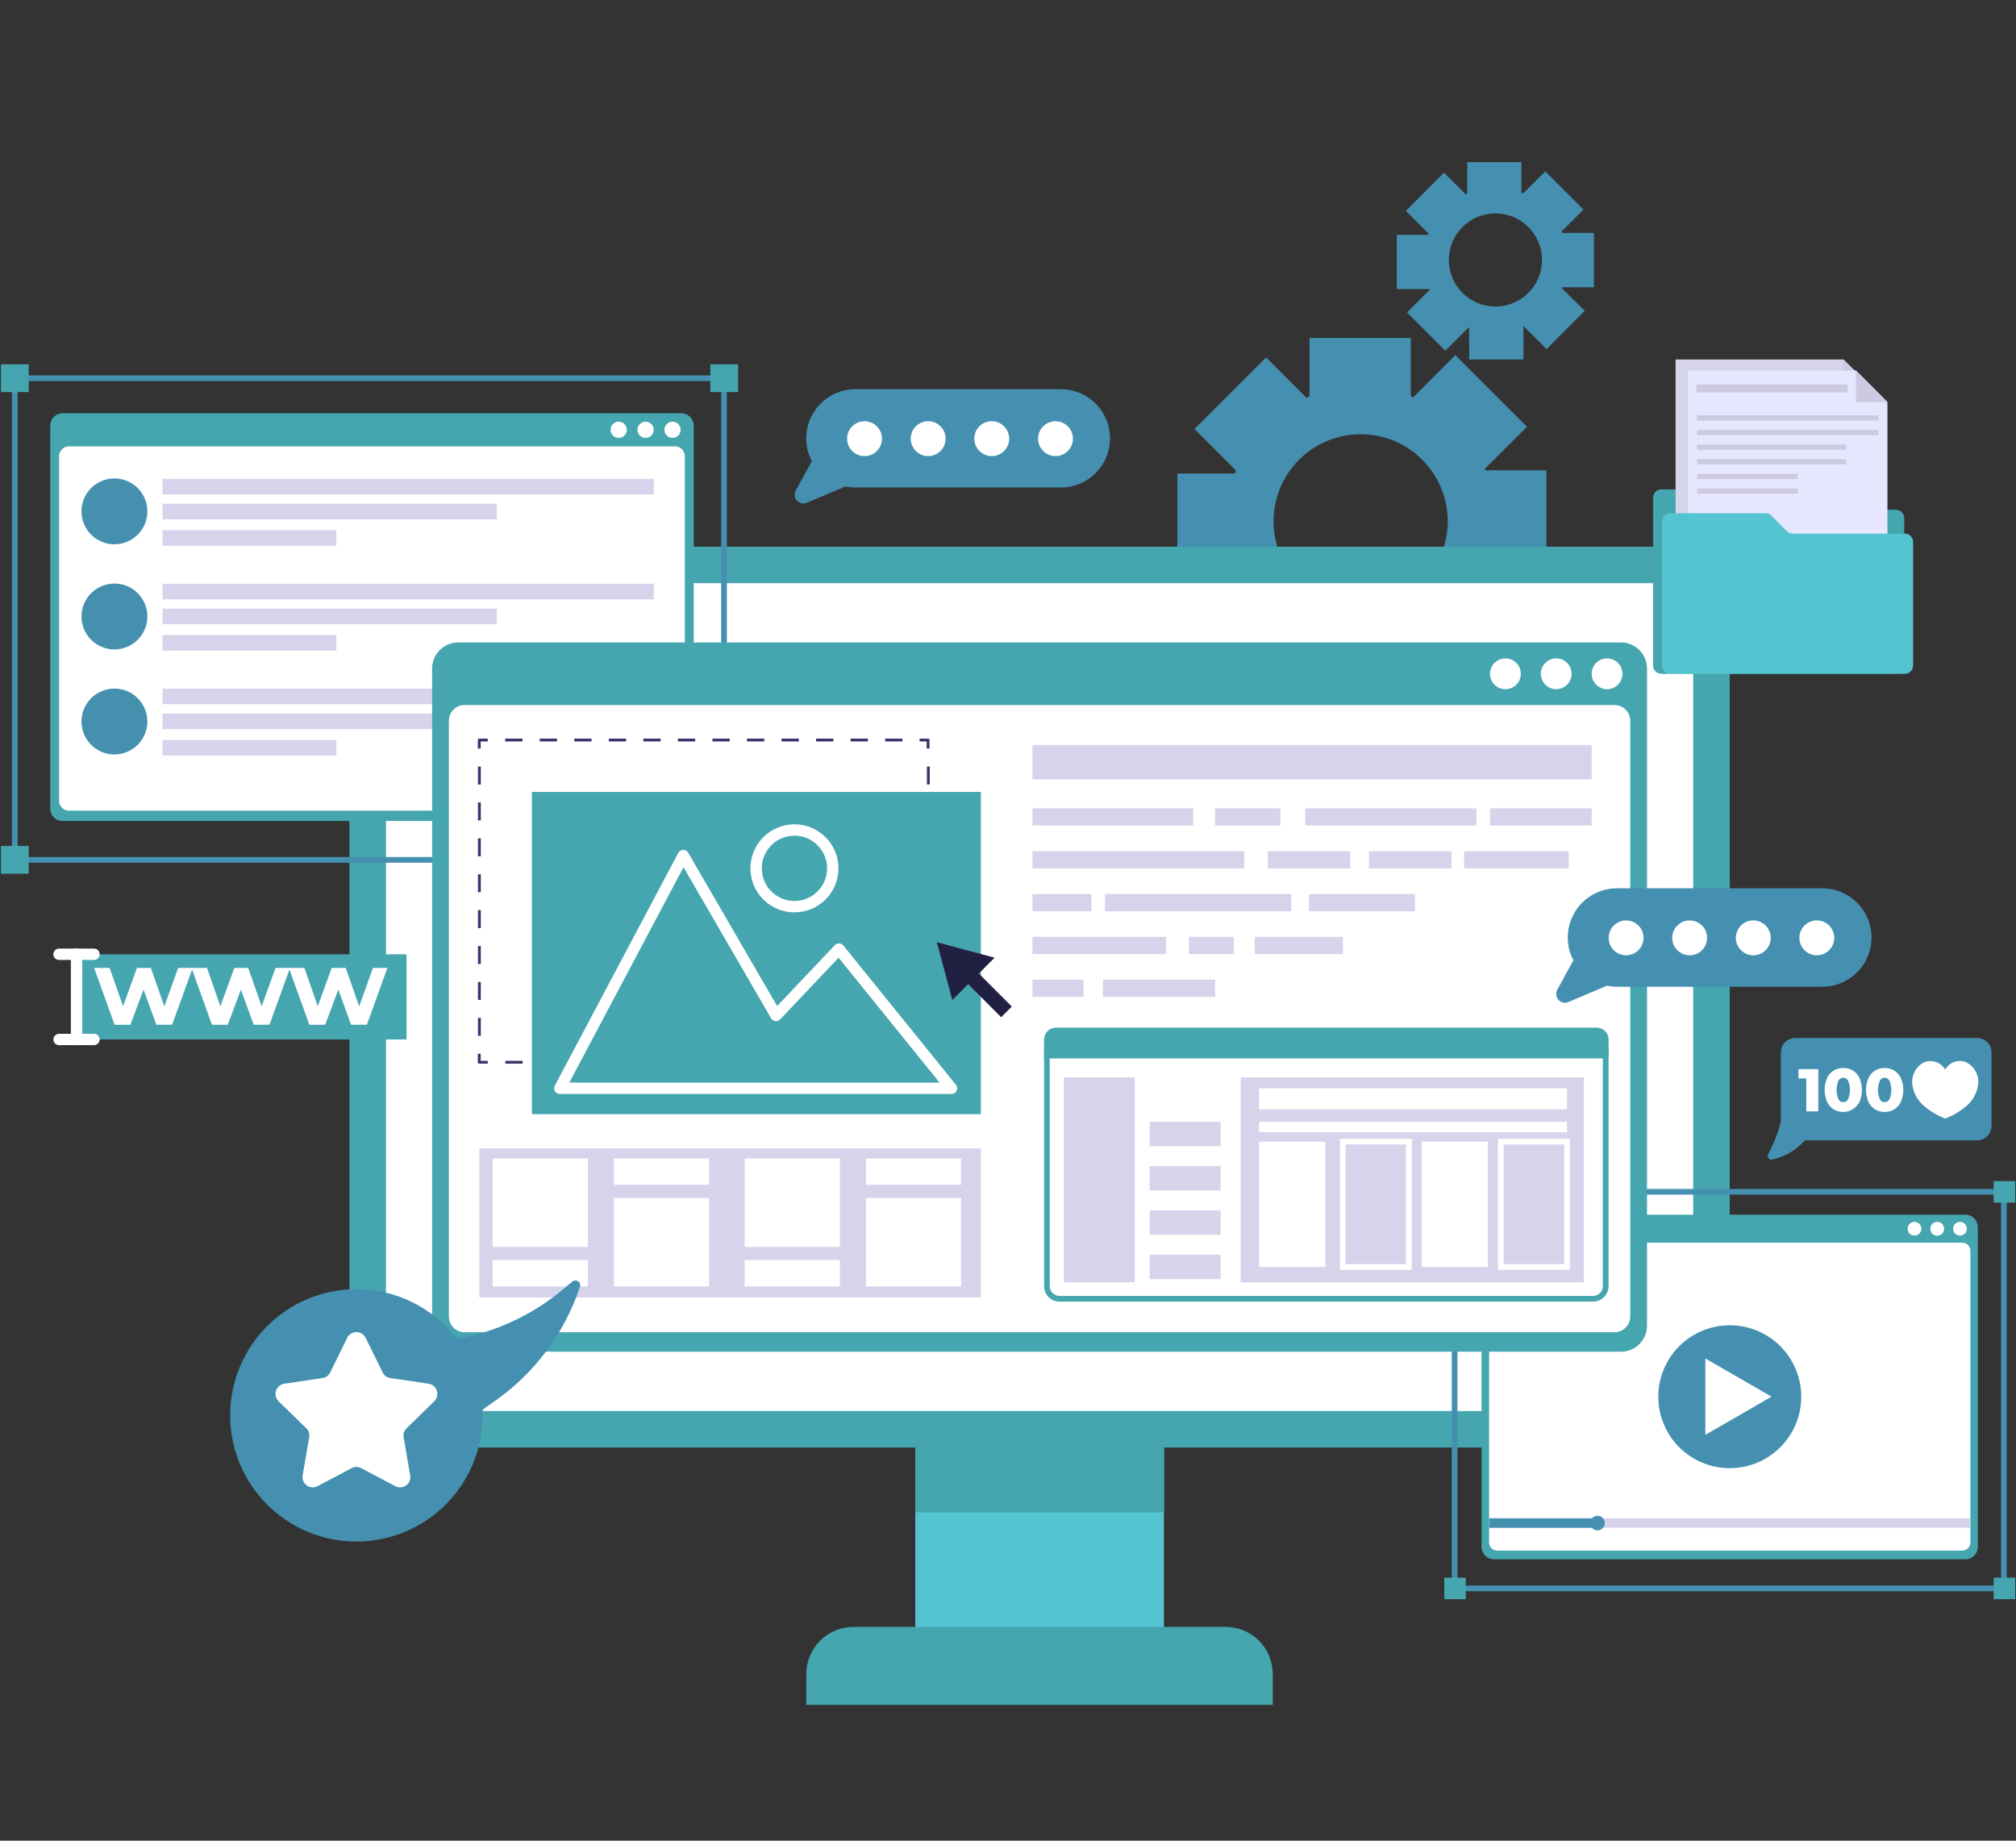 <svg xmlns="http://www.w3.org/2000/svg" xmlns:xlink="http://www.w3.org/1999/xlink" width="460" zoomAndPan="magnify" viewBox="0 0 345 315" height="420" preserveAspectRatio="xMidYMid meet" version="1.0"><rect x="0" y="0" width="345" height="315" fill="#333333" stroke="none"/><defs><clipPath id="e3a8d5fc36"><path d="M 239 27.75 L 273 27.75 L 273 62 L 239 62 Z M 239 27.75 " clip-rule="nonzero"/></clipPath><clipPath id="d4bae8eca8"><path d="M 137 278 L 218 278 L 218 291.75 L 137 291.75 Z M 137 278 " clip-rule="nonzero"/></clipPath></defs><path fill="#4590b0" d="M 249.457 117.652 L 261.715 105.395 L 254.219 97.91 C 254.234 97.863 254.258 97.82 254.289 97.785 L 264.633 97.785 L 264.633 80.48 L 254.211 80.48 C 254.211 80.383 254.121 80.309 254.094 80.238 L 261.316 73.027 L 249.059 60.77 L 241.844 67.992 C 241.707 67.918 241.57 67.852 241.426 67.797 L 241.426 57.832 L 224.098 57.832 L 224.098 67.836 C 223.902 67.902 223.75 68 223.574 68.078 L 216.672 61.168 L 204.41 73.414 L 211.488 80.492 C 211.441 80.68 211.375 80.859 211.293 81.035 L 201.484 81.035 L 201.484 98.395 L 211.684 98.395 C 211.75 98.523 211.809 98.656 211.859 98.793 L 204.82 105.844 L 217.07 118.098 L 224.449 110.723 L 224.691 110.801 L 224.691 121.016 L 242.039 121.016 L 242.039 110.371 C 242.086 110.371 242.113 110.371 242.145 110.371 Z M 222.301 99.738 C 221.609 99.047 220.992 98.293 220.449 97.48 C 219.906 96.664 219.449 95.805 219.074 94.902 C 218.699 94 218.418 93.066 218.23 92.109 C 218.039 91.148 217.945 90.18 217.945 89.203 C 217.945 88.223 218.039 87.254 218.23 86.297 C 218.422 85.336 218.707 84.406 219.082 83.504 C 219.457 82.598 219.914 81.742 220.461 80.926 C 221.004 80.113 221.621 79.363 222.312 78.672 C 223.004 77.98 223.758 77.363 224.57 76.82 C 225.387 76.277 226.242 75.816 227.148 75.441 C 228.051 75.07 228.984 74.785 229.941 74.598 C 230.902 74.406 231.871 74.309 232.848 74.309 C 233.828 74.309 234.797 74.406 235.758 74.598 C 236.715 74.785 237.648 75.07 238.551 75.441 C 239.453 75.816 240.312 76.277 241.129 76.82 C 241.941 77.363 242.695 77.98 243.387 78.672 C 244.078 79.363 244.695 80.113 245.238 80.926 C 245.781 81.742 246.242 82.598 246.617 83.504 C 246.992 84.406 247.273 85.336 247.465 86.297 C 247.656 87.254 247.754 88.223 247.754 89.203 C 247.754 90.18 247.66 91.148 247.469 92.109 C 247.281 93.066 246.996 94 246.625 94.902 C 246.25 95.805 245.793 96.664 245.25 97.48 C 244.707 98.293 244.09 99.047 243.398 99.738 C 242.707 100.43 241.953 101.051 241.137 101.594 C 240.324 102.141 239.465 102.602 238.559 102.977 C 237.656 103.352 236.723 103.633 235.762 103.824 C 234.801 104.016 233.828 104.113 232.848 104.113 C 231.871 104.113 230.898 104.016 229.938 103.824 C 228.977 103.633 228.043 103.352 227.141 102.977 C 226.234 102.602 225.375 102.141 224.559 101.594 C 223.746 101.051 222.992 100.43 222.301 99.738 Z M 222.301 99.738 " fill-opacity="1" fill-rule="nonzero"/><g clip-path="url(#e3a8d5fc36)"><path fill="#4590b0" d="M 251.43 61.52 L 260.703 61.52 L 260.703 55.852 L 260.773 55.852 L 264.66 59.738 L 271.207 53.188 L 267.27 49.301 C 267.285 49.254 267.305 49.211 267.316 49.164 L 272.77 49.164 L 272.77 39.852 L 267.316 39.852 C 267.293 39.777 267.262 39.699 267.23 39.629 L 270.992 35.867 L 264.438 29.324 L 260.648 33.105 C 260.555 33.062 260.461 33.027 260.363 33 L 260.363 27.75 L 251.09 27.75 L 251.09 33.105 C 250.992 33.105 250.914 33.203 250.816 33.242 L 247.113 29.539 L 240.59 36.09 L 244.477 39.977 C 244.457 40.051 244.43 40.121 244.398 40.191 L 239.031 40.191 L 239.031 49.465 L 244.613 49.465 C 244.629 49.504 244.648 49.543 244.672 49.582 L 240.781 53.469 L 247.336 60.02 L 251.352 56.008 L 251.41 56.008 Z M 247.938 44.477 C 247.941 43.957 247.992 43.438 248.094 42.926 C 248.195 42.41 248.348 41.914 248.551 41.43 C 248.75 40.949 248.996 40.488 249.285 40.055 C 249.578 39.621 249.91 39.219 250.277 38.848 C 250.648 38.477 251.051 38.148 251.488 37.859 C 251.922 37.566 252.383 37.324 252.863 37.121 C 253.348 36.922 253.848 36.773 254.359 36.672 C 254.875 36.566 255.391 36.516 255.914 36.52 C 256.438 36.52 256.957 36.57 257.469 36.672 C 257.984 36.773 258.48 36.926 258.965 37.125 C 259.449 37.324 259.906 37.57 260.34 37.859 C 260.777 38.152 261.18 38.48 261.551 38.852 C 261.918 39.223 262.25 39.625 262.539 40.059 C 262.832 40.496 263.078 40.953 263.277 41.438 C 263.477 41.918 263.629 42.418 263.73 42.93 C 263.832 43.445 263.883 43.961 263.883 44.484 C 263.883 45.008 263.832 45.527 263.73 46.039 C 263.629 46.551 263.48 47.051 263.277 47.535 C 263.078 48.016 262.836 48.477 262.543 48.91 C 262.254 49.348 261.922 49.75 261.555 50.121 C 261.184 50.488 260.781 50.82 260.348 51.113 C 259.914 51.402 259.453 51.648 258.969 51.848 C 258.488 52.051 257.988 52.203 257.477 52.305 C 256.961 52.406 256.445 52.457 255.922 52.457 C 255.398 52.461 254.879 52.41 254.363 52.309 C 253.848 52.207 253.348 52.055 252.863 51.855 C 252.379 51.652 251.922 51.406 251.484 51.117 C 251.047 50.824 250.645 50.496 250.273 50.125 C 249.902 49.754 249.574 49.352 249.281 48.914 C 248.988 48.477 248.746 48.02 248.543 47.535 C 248.344 47.051 248.191 46.551 248.09 46.035 C 247.988 45.523 247.938 45.004 247.938 44.477 Z M 247.938 44.477 " fill-opacity="1" fill-rule="nonzero"/></g><path fill="#54c4d0" d="M 156.633 242.215 L 199.188 242.215 L 199.188 289.992 L 156.633 289.992 Z M 156.633 242.215 " fill-opacity="1" fill-rule="nonzero"/><path fill="#45a6af" d="M 156.633 242.215 L 199.188 242.215 L 199.188 258.816 L 156.633 258.816 Z M 156.633 242.215 " fill-opacity="1" fill-rule="nonzero"/><g clip-path="url(#d4bae8eca8)"><path fill="#45a6af" d="M 146.055 278.414 L 209.746 278.414 C 210.277 278.414 210.801 278.465 211.32 278.57 C 211.84 278.672 212.344 278.824 212.832 279.027 C 213.32 279.23 213.785 279.477 214.227 279.773 C 214.664 280.066 215.074 280.398 215.449 280.773 C 215.82 281.148 216.156 281.555 216.449 281.996 C 216.742 282.434 216.992 282.898 217.195 283.387 C 217.398 283.879 217.551 284.383 217.652 284.898 C 217.758 285.418 217.809 285.941 217.809 286.473 L 217.809 291.758 L 137.984 291.758 L 137.984 286.473 C 137.984 285.941 138.035 285.418 138.141 284.898 C 138.242 284.379 138.395 283.875 138.598 283.387 C 138.801 282.898 139.051 282.434 139.344 281.992 C 139.641 281.551 139.973 281.145 140.348 280.77 C 140.723 280.395 141.129 280.062 141.57 279.77 C 142.012 279.477 142.477 279.227 142.965 279.023 C 143.457 278.824 143.961 278.668 144.48 278.566 C 145 278.465 145.523 278.414 146.055 278.414 Z M 146.055 278.414 " fill-opacity="1" fill-rule="nonzero"/></g><path fill="#45a6b0" d="M 67.59 93.555 L 288.219 93.555 C 288.73 93.555 289.238 93.605 289.738 93.707 C 290.242 93.805 290.727 93.953 291.199 94.148 C 291.672 94.344 292.121 94.582 292.547 94.867 C 292.973 95.152 293.367 95.473 293.727 95.836 C 294.09 96.199 294.41 96.59 294.695 97.016 C 294.98 97.441 295.219 97.891 295.414 98.363 C 295.609 98.836 295.758 99.32 295.859 99.824 C 295.957 100.324 296.008 100.832 296.008 101.34 L 296.008 239.934 C 296.008 240.441 295.957 240.949 295.859 241.449 C 295.758 241.953 295.609 242.438 295.414 242.91 C 295.219 243.383 294.98 243.832 294.695 244.258 C 294.41 244.684 294.09 245.074 293.727 245.438 C 293.367 245.797 292.973 246.121 292.547 246.406 C 292.121 246.688 291.672 246.93 291.199 247.125 C 290.727 247.32 290.242 247.469 289.738 247.566 C 289.238 247.668 288.73 247.719 288.219 247.719 L 67.59 247.719 C 67.078 247.719 66.574 247.668 66.07 247.566 C 65.57 247.469 65.082 247.32 64.609 247.125 C 64.137 246.93 63.691 246.688 63.266 246.406 C 62.84 246.121 62.445 245.797 62.086 245.438 C 61.723 245.074 61.398 244.684 61.117 244.258 C 60.832 243.832 60.594 243.383 60.395 242.91 C 60.199 242.438 60.055 241.953 59.953 241.449 C 59.852 240.949 59.805 240.441 59.805 239.934 L 59.805 101.34 C 59.805 100.832 59.852 100.324 59.953 99.824 C 60.055 99.32 60.199 98.836 60.395 98.363 C 60.594 97.891 60.832 97.441 61.117 97.016 C 61.398 96.59 61.723 96.199 62.086 95.836 C 62.445 95.473 62.84 95.152 63.266 94.867 C 63.691 94.582 64.137 94.344 64.609 94.148 C 65.082 93.953 65.57 93.805 66.07 93.707 C 66.574 93.605 67.078 93.555 67.59 93.555 Z M 67.59 93.555 " fill-opacity="1" fill-rule="nonzero"/><path fill="#ffffff" d="M 289.758 102.945 L 289.758 238.328 C 289.758 238.746 289.676 239.145 289.516 239.531 C 289.359 239.914 289.133 240.254 288.836 240.547 C 288.543 240.844 288.203 241.07 287.816 241.227 C 287.434 241.387 287.031 241.469 286.617 241.469 L 69.195 241.469 C 68.777 241.469 68.379 241.387 67.992 241.227 C 67.609 241.07 67.27 240.844 66.977 240.547 C 66.68 240.254 66.453 239.914 66.293 239.531 C 66.137 239.145 66.055 238.746 66.055 238.328 L 66.055 102.945 C 66.055 102.527 66.137 102.129 66.293 101.742 C 66.453 101.359 66.68 101.02 66.977 100.727 C 67.27 100.43 67.609 100.203 67.992 100.043 C 68.379 99.887 68.777 99.805 69.195 99.805 L 286.617 99.805 C 287.031 99.805 287.434 99.887 287.816 100.043 C 288.203 100.203 288.543 100.43 288.836 100.727 C 289.133 101.02 289.359 101.359 289.516 101.742 C 289.676 102.129 289.758 102.527 289.758 102.945 Z M 289.758 102.945 " fill-opacity="1" fill-rule="nonzero"/><path fill="#45a6af" d="M 10.734 70.715 L 116.574 70.715 C 116.859 70.715 117.133 70.766 117.395 70.875 C 117.656 70.984 117.887 71.141 118.086 71.34 C 118.289 71.539 118.441 71.77 118.551 72.035 C 118.66 72.297 118.715 72.566 118.715 72.852 L 118.715 138.355 C 118.715 138.641 118.66 138.914 118.551 139.176 C 118.441 139.438 118.289 139.668 118.086 139.867 C 117.887 140.07 117.656 140.223 117.395 140.332 C 117.133 140.441 116.859 140.496 116.574 140.496 L 10.734 140.496 C 10.449 140.496 10.176 140.441 9.914 140.332 C 9.652 140.223 9.422 140.07 9.219 139.867 C 9.02 139.668 8.863 139.438 8.758 139.176 C 8.648 138.914 8.594 138.641 8.594 138.355 L 8.594 72.852 C 8.594 72.566 8.648 72.297 8.758 72.035 C 8.863 71.77 9.02 71.539 9.219 71.34 C 9.422 71.141 9.652 70.984 9.914 70.875 C 10.176 70.766 10.449 70.715 10.734 70.715 Z M 10.734 70.715 " fill-opacity="1" fill-rule="nonzero"/><path fill="#ffffff" d="M 117.195 78.082 L 117.195 137.035 C 117.195 137.258 117.152 137.473 117.066 137.68 C 116.98 137.887 116.859 138.07 116.703 138.23 C 116.543 138.387 116.359 138.512 116.152 138.598 C 115.945 138.684 115.73 138.727 115.504 138.727 L 11.801 138.727 C 11.578 138.727 11.363 138.684 11.156 138.598 C 10.949 138.512 10.766 138.387 10.605 138.23 C 10.449 138.07 10.324 137.887 10.238 137.68 C 10.152 137.473 10.109 137.258 10.109 137.035 L 10.109 78.082 C 10.109 77.855 10.152 77.641 10.238 77.434 C 10.324 77.227 10.449 77.043 10.605 76.887 C 10.766 76.727 10.949 76.605 11.156 76.52 C 11.363 76.434 11.578 76.391 11.801 76.391 L 115.504 76.391 C 115.73 76.391 115.945 76.434 116.152 76.52 C 116.359 76.605 116.543 76.727 116.703 76.887 C 116.859 77.043 116.98 77.227 117.066 77.434 C 117.152 77.641 117.195 77.855 117.195 78.082 Z M 117.195 78.082 " fill-opacity="1" fill-rule="nonzero"/><path fill="#ffffff" d="M 116.477 73.551 C 116.477 73.734 116.441 73.914 116.371 74.082 C 116.301 74.254 116.199 74.402 116.07 74.535 C 115.941 74.664 115.789 74.766 115.617 74.836 C 115.449 74.906 115.27 74.941 115.086 74.941 C 114.902 74.941 114.727 74.906 114.555 74.836 C 114.383 74.766 114.234 74.664 114.105 74.535 C 113.973 74.402 113.875 74.254 113.801 74.082 C 113.73 73.914 113.695 73.734 113.695 73.551 C 113.695 73.367 113.73 73.191 113.801 73.02 C 113.875 72.848 113.973 72.699 114.105 72.57 C 114.234 72.438 114.383 72.336 114.555 72.266 C 114.727 72.195 114.902 72.16 115.086 72.16 C 115.27 72.16 115.449 72.195 115.617 72.266 C 115.789 72.336 115.941 72.438 116.07 72.57 C 116.199 72.699 116.301 72.848 116.371 73.02 C 116.441 73.191 116.477 73.367 116.477 73.551 Z M 116.477 73.551 " fill-opacity="1" fill-rule="nonzero"/><path fill="#ffffff" d="M 111.867 73.551 C 111.867 73.734 111.832 73.914 111.762 74.082 C 111.691 74.254 111.594 74.402 111.461 74.535 C 111.332 74.664 111.18 74.766 111.012 74.836 C 110.84 74.906 110.664 74.941 110.477 74.941 C 110.293 74.941 110.117 74.906 109.945 74.836 C 109.777 74.766 109.625 74.664 109.496 74.535 C 109.363 74.402 109.266 74.254 109.195 74.082 C 109.125 73.914 109.09 73.734 109.09 73.551 C 109.09 73.367 109.125 73.191 109.195 73.02 C 109.266 72.848 109.363 72.699 109.496 72.57 C 109.625 72.438 109.777 72.336 109.945 72.266 C 110.117 72.195 110.293 72.16 110.477 72.16 C 110.664 72.16 110.84 72.195 111.012 72.266 C 111.18 72.336 111.332 72.438 111.461 72.57 C 111.594 72.699 111.691 72.848 111.762 73.02 C 111.832 73.191 111.867 73.367 111.867 73.551 Z M 111.867 73.551 " fill-opacity="1" fill-rule="nonzero"/><path fill="#ffffff" d="M 107.27 73.551 C 107.27 73.734 107.234 73.914 107.164 74.082 C 107.094 74.254 106.992 74.402 106.863 74.535 C 106.73 74.664 106.582 74.766 106.41 74.836 C 106.242 74.906 106.062 74.941 105.879 74.941 C 105.695 74.941 105.52 74.906 105.348 74.836 C 105.176 74.766 105.027 74.664 104.895 74.535 C 104.766 74.402 104.664 74.254 104.594 74.082 C 104.523 73.914 104.488 73.734 104.488 73.551 C 104.488 73.367 104.523 73.191 104.594 73.02 C 104.664 72.848 104.766 72.699 104.895 72.57 C 105.027 72.438 105.176 72.336 105.348 72.266 C 105.52 72.195 105.695 72.16 105.879 72.16 C 106.062 72.164 106.242 72.199 106.41 72.27 C 106.578 72.34 106.73 72.441 106.859 72.57 C 106.988 72.703 107.09 72.852 107.16 73.02 C 107.234 73.191 107.27 73.367 107.27 73.551 Z M 107.27 73.551 " fill-opacity="1" fill-rule="nonzero"/><path fill="#4590af" d="M 25.219 87.547 C 25.219 87.918 25.18 88.285 25.105 88.645 C 25.027 89.008 24.922 89.359 24.777 89.699 C 24.633 90.043 24.457 90.363 24.25 90.672 C 24.043 90.977 23.809 91.262 23.543 91.52 C 23.281 91.781 22.996 92.012 22.688 92.215 C 22.379 92.418 22.051 92.59 21.711 92.73 C 21.367 92.871 21.016 92.977 20.652 93.043 C 20.289 93.113 19.922 93.148 19.551 93.148 C 19.18 93.145 18.816 93.105 18.453 93.035 C 18.09 92.961 17.738 92.852 17.398 92.707 C 17.059 92.566 16.734 92.391 16.426 92.184 C 16.121 91.977 15.836 91.742 15.574 91.48 C 15.316 91.215 15.082 90.93 14.879 90.621 C 14.676 90.312 14.504 89.988 14.363 89.648 C 14.223 89.305 14.117 88.953 14.047 88.59 C 13.977 88.227 13.941 87.859 13.941 87.492 C 13.941 87.121 13.98 86.754 14.055 86.391 C 14.125 86.031 14.234 85.68 14.379 85.336 C 14.52 84.996 14.695 84.672 14.902 84.363 C 15.105 84.059 15.34 83.773 15.602 83.512 C 15.867 83.254 16.152 83.02 16.457 82.816 C 16.766 82.609 17.09 82.438 17.434 82.297 C 17.777 82.156 18.129 82.051 18.492 81.977 C 18.855 81.906 19.219 81.871 19.59 81.871 C 19.961 81.871 20.328 81.91 20.695 81.984 C 21.059 82.055 21.41 82.164 21.754 82.309 C 22.098 82.449 22.422 82.625 22.73 82.832 C 23.039 83.039 23.324 83.277 23.586 83.539 C 23.848 83.805 24.078 84.09 24.285 84.402 C 24.488 84.711 24.664 85.039 24.801 85.383 C 24.941 85.727 25.047 86.078 25.117 86.445 C 25.188 86.809 25.223 87.176 25.219 87.547 Z M 25.219 87.547 " fill-opacity="1" fill-rule="nonzero"/><path fill="#d5d4eb" d="M 27.805 81.949 L 111.879 81.949 L 111.879 84.613 L 27.805 84.613 Z M 27.805 81.949 " fill-opacity="1" fill-rule="nonzero"/><path fill="#d5d4eb" d="M 27.805 86.207 L 85.023 86.207 L 85.023 88.871 L 27.805 88.871 Z M 27.805 86.207 " fill-opacity="1" fill-rule="nonzero"/><path fill="#d5d4eb" d="M 27.805 90.738 L 57.559 90.738 L 57.559 93.398 L 27.805 93.398 Z M 27.805 90.738 " fill-opacity="1" fill-rule="nonzero"/><path fill="#4590af" d="M 25.219 105.492 C 25.219 105.863 25.184 106.23 25.113 106.594 C 25.043 106.957 24.934 107.309 24.793 107.652 C 24.652 107.992 24.48 108.32 24.273 108.629 C 24.066 108.938 23.836 109.223 23.574 109.484 C 23.312 109.746 23.027 109.98 22.719 110.188 C 22.41 110.391 22.086 110.566 21.742 110.707 C 21.402 110.852 21.047 110.957 20.684 111.031 C 20.32 111.102 19.953 111.141 19.582 111.141 C 19.215 111.141 18.848 111.105 18.484 111.031 C 18.121 110.961 17.766 110.852 17.426 110.711 C 17.082 110.57 16.758 110.395 16.449 110.191 C 16.141 109.984 15.855 109.75 15.594 109.488 C 15.332 109.227 15.098 108.941 14.891 108.633 C 14.684 108.324 14.512 108 14.371 107.656 C 14.227 107.316 14.121 106.961 14.051 106.598 C 13.977 106.234 13.941 105.867 13.941 105.5 C 13.941 105.129 13.977 104.762 14.051 104.398 C 14.121 104.035 14.23 103.684 14.371 103.34 C 14.516 102.996 14.688 102.672 14.895 102.363 C 15.102 102.059 15.336 101.773 15.598 101.512 C 15.859 101.25 16.145 101.016 16.453 100.809 C 16.762 100.605 17.086 100.43 17.43 100.289 C 17.773 100.148 18.125 100.043 18.488 99.969 C 18.852 99.898 19.219 99.863 19.59 99.863 C 19.961 99.863 20.324 99.898 20.688 99.973 C 21.051 100.043 21.402 100.152 21.746 100.293 C 22.086 100.434 22.41 100.605 22.719 100.812 C 23.023 101.02 23.309 101.25 23.57 101.512 C 23.832 101.773 24.066 102.059 24.27 102.363 C 24.477 102.672 24.648 102.996 24.793 103.34 C 24.934 103.68 25.039 104.031 25.113 104.395 C 25.184 104.758 25.219 105.121 25.219 105.492 Z M 25.219 105.492 " fill-opacity="1" fill-rule="nonzero"/><path fill="#d5d4eb" d="M 27.805 99.902 L 111.879 99.902 L 111.879 102.566 L 27.805 102.566 Z M 27.805 99.902 " fill-opacity="1" fill-rule="nonzero"/><path fill="#d5d4eb" d="M 27.805 104.16 L 85.023 104.16 L 85.023 106.824 L 27.805 106.824 Z M 27.805 104.16 " fill-opacity="1" fill-rule="nonzero"/><path fill="#d5d4eb" d="M 27.805 108.68 L 57.559 108.68 L 57.559 111.344 L 27.805 111.344 Z M 27.805 108.68 " fill-opacity="1" fill-rule="nonzero"/><path fill="#4590af" d="M 25.219 123.445 C 25.223 123.816 25.188 124.184 25.117 124.547 C 25.047 124.91 24.941 125.266 24.801 125.609 C 24.66 125.949 24.488 126.277 24.281 126.586 C 24.078 126.895 23.844 127.18 23.582 127.445 C 23.324 127.707 23.039 127.941 22.73 128.148 C 22.422 128.355 22.098 128.531 21.758 128.676 C 21.414 128.82 21.062 128.926 20.699 129 C 20.336 129.074 19.969 129.109 19.598 129.113 C 19.227 129.113 18.859 129.078 18.496 129.008 C 18.129 128.934 17.777 128.828 17.434 128.688 C 17.09 128.547 16.766 128.375 16.457 128.168 C 16.148 127.961 15.863 127.73 15.602 127.469 C 15.336 127.207 15.102 126.922 14.895 126.613 C 14.691 126.305 14.516 125.98 14.371 125.637 C 14.23 125.297 14.125 124.941 14.051 124.578 C 13.977 124.215 13.941 123.848 13.941 123.477 C 13.941 123.105 13.977 122.738 14.051 122.375 C 14.121 122.012 14.23 121.66 14.371 121.316 C 14.512 120.973 14.688 120.648 14.891 120.34 C 15.098 120.031 15.332 119.746 15.594 119.484 C 15.859 119.223 16.145 118.988 16.453 118.785 C 16.762 118.578 17.086 118.406 17.43 118.262 C 17.77 118.121 18.125 118.016 18.488 117.941 C 18.852 117.871 19.219 117.836 19.59 117.836 C 19.957 117.836 20.324 117.875 20.684 117.945 C 21.047 118.02 21.398 118.125 21.738 118.266 C 22.078 118.406 22.402 118.578 22.711 118.785 C 23.016 118.988 23.301 119.223 23.562 119.48 C 23.82 119.742 24.055 120.023 24.262 120.328 C 24.465 120.637 24.641 120.957 24.781 121.301 C 24.926 121.641 25.031 121.988 25.105 122.352 C 25.18 122.711 25.219 123.078 25.219 123.445 Z M 25.219 123.445 " fill-opacity="1" fill-rule="nonzero"/><path fill="#d5d4eb" d="M 27.805 117.848 L 111.879 117.848 L 111.879 120.508 L 27.805 120.508 Z M 27.805 117.848 " fill-opacity="1" fill-rule="nonzero"/><path fill="#d5d4eb" d="M 27.805 122.113 L 85.023 122.113 L 85.023 124.777 L 27.805 124.777 Z M 27.805 122.113 " fill-opacity="1" fill-rule="nonzero"/><path fill="#d5d4eb" d="M 27.805 126.633 L 57.559 126.633 L 57.559 129.297 L 27.805 129.297 Z M 27.805 126.633 " fill-opacity="1" fill-rule="nonzero"/><path stroke-linecap="butt" transform="matrix(0.972, 0, 0, 0.972, 0.164, 27.75)" fill="none" stroke-linejoin="miter" d="M 2.439 38.041 L 127.299 38.041 L 127.299 122.84 L 2.439 122.84 Z M 2.439 38.041 " stroke="#4590b1" stroke-width="1" stroke-opacity="1" stroke-miterlimit="10"/><path fill="#45a6af" d="M 0.164 62.344 L 4.918 62.344 L 4.918 67.098 L 0.164 67.098 Z M 0.164 62.344 " fill-opacity="1" fill-rule="nonzero"/><path fill="#45a6af" d="M 0.164 144.77 L 4.918 144.77 L 4.918 149.523 L 0.164 149.523 Z M 0.164 144.77 " fill-opacity="1" fill-rule="nonzero"/><path fill="#45a6af" d="M 121.562 62.344 L 126.316 62.344 L 126.316 67.098 L 121.562 67.098 Z M 121.562 62.344 " fill-opacity="1" fill-rule="nonzero"/><path fill="#38356e" d="M 121.562 144.77 L 126.316 144.77 L 126.316 149.523 L 121.562 149.523 Z M 121.562 144.77 " fill-opacity="1" fill-rule="nonzero"/><path fill="#45a6af" d="M 255.68 207.875 L 336.328 207.875 C 336.613 207.875 336.887 207.93 337.148 208.039 C 337.41 208.145 337.641 208.301 337.84 208.5 C 338.043 208.703 338.195 208.934 338.305 209.195 C 338.414 209.457 338.469 209.73 338.469 210.012 L 338.469 264.707 C 338.469 264.992 338.414 265.266 338.305 265.527 C 338.195 265.789 338.043 266.02 337.84 266.219 C 337.641 266.422 337.41 266.574 337.148 266.684 C 336.887 266.793 336.613 266.848 336.328 266.848 L 255.68 266.848 C 255.395 266.848 255.121 266.793 254.859 266.684 C 254.598 266.574 254.367 266.422 254.164 266.219 C 253.965 266.02 253.812 265.789 253.703 265.527 C 253.594 265.266 253.539 264.992 253.539 264.707 L 253.539 210.012 C 253.539 209.73 253.594 209.457 253.703 209.195 C 253.812 208.934 253.965 208.703 254.164 208.5 C 254.367 208.301 254.598 208.145 254.859 208.039 C 255.121 207.93 255.395 207.875 255.68 207.875 Z M 255.68 207.875 " fill-opacity="1" fill-rule="nonzero"/><path fill="#ffffff" d="M 337.195 214.027 L 337.195 263.988 C 337.195 264.168 337.16 264.344 337.09 264.512 C 337.02 264.676 336.922 264.824 336.797 264.953 C 336.668 265.078 336.52 265.176 336.355 265.246 C 336.188 265.316 336.012 265.352 335.832 265.352 L 256.195 265.352 C 256.012 265.352 255.84 265.316 255.672 265.246 C 255.508 265.176 255.359 265.078 255.23 264.953 C 255.102 264.824 255.004 264.676 254.938 264.512 C 254.867 264.344 254.832 264.168 254.832 263.988 L 254.832 214.027 C 254.832 213.848 254.867 213.672 254.938 213.508 C 255.004 213.34 255.102 213.191 255.23 213.066 C 255.359 212.938 255.508 212.84 255.672 212.77 C 255.84 212.699 256.012 212.668 256.195 212.668 L 335.832 212.668 C 336.012 212.668 336.188 212.699 336.355 212.77 C 336.52 212.84 336.668 212.938 336.797 213.066 C 336.922 213.191 337.02 213.34 337.09 213.508 C 337.16 213.672 337.195 213.848 337.195 214.027 Z M 337.195 214.027 " fill-opacity="1" fill-rule="nonzero"/><path fill="#ffffff" d="M 336.59 210.277 C 336.59 210.43 336.562 210.582 336.5 210.727 C 336.441 210.871 336.355 210.996 336.246 211.105 C 336.137 211.219 336.008 211.301 335.863 211.363 C 335.719 211.422 335.57 211.453 335.414 211.453 C 335.258 211.453 335.109 211.422 334.965 211.363 C 334.82 211.301 334.691 211.219 334.582 211.105 C 334.473 210.996 334.387 210.871 334.328 210.727 C 334.27 210.582 334.238 210.43 334.238 210.277 C 334.238 210.121 334.27 209.969 334.328 209.824 C 334.387 209.68 334.473 209.555 334.582 209.445 C 334.691 209.332 334.82 209.25 334.965 209.188 C 335.109 209.129 335.258 209.098 335.414 209.098 C 335.57 209.102 335.719 209.133 335.863 209.191 C 336.008 209.25 336.133 209.336 336.242 209.445 C 336.355 209.555 336.438 209.684 336.5 209.828 C 336.559 209.969 336.59 210.121 336.59 210.277 Z M 336.59 210.277 " fill-opacity="1" fill-rule="nonzero"/><path fill="#ffffff" d="M 332.703 210.277 C 332.703 210.434 332.676 210.586 332.613 210.73 C 332.555 210.879 332.469 211.008 332.359 211.117 C 332.25 211.23 332.121 211.316 331.973 211.379 C 331.828 211.441 331.676 211.469 331.52 211.473 C 331.359 211.473 331.211 211.441 331.062 211.383 C 330.918 211.32 330.789 211.234 330.676 211.125 C 330.566 211.012 330.48 210.883 330.418 210.738 C 330.359 210.59 330.328 210.441 330.328 210.281 C 330.332 210.125 330.359 209.973 330.422 209.828 C 330.484 209.68 330.57 209.555 330.684 209.441 C 330.793 209.332 330.922 209.246 331.07 209.188 C 331.215 209.129 331.367 209.098 331.527 209.098 C 331.68 209.102 331.832 209.133 331.973 209.191 C 332.117 209.25 332.246 209.336 332.355 209.445 C 332.465 209.555 332.551 209.684 332.609 209.828 C 332.672 209.969 332.699 210.121 332.703 210.277 Z M 332.703 210.277 " fill-opacity="1" fill-rule="nonzero"/><path fill="#ffffff" d="M 328.805 210.277 C 328.805 210.43 328.773 210.582 328.715 210.727 C 328.652 210.871 328.57 210.996 328.457 211.105 C 328.348 211.219 328.223 211.301 328.078 211.363 C 327.934 211.422 327.781 211.453 327.625 211.453 C 327.469 211.453 327.32 211.422 327.176 211.363 C 327.031 211.301 326.906 211.219 326.793 211.105 C 326.684 210.996 326.598 210.871 326.539 210.727 C 326.48 210.582 326.449 210.43 326.449 210.277 C 326.449 210.121 326.48 209.969 326.539 209.824 C 326.598 209.68 326.684 209.555 326.793 209.445 C 326.906 209.332 327.031 209.25 327.176 209.188 C 327.32 209.129 327.469 209.098 327.625 209.098 C 327.781 209.102 327.934 209.133 328.074 209.191 C 328.219 209.25 328.344 209.336 328.457 209.445 C 328.566 209.555 328.652 209.684 328.711 209.828 C 328.77 209.969 328.801 210.121 328.805 210.277 Z M 328.805 210.277 " fill-opacity="1" fill-rule="nonzero"/><path fill="#4590b0" d="M 299.027 227.168 C 299.805 227.367 300.555 227.641 301.281 227.984 C 302.004 228.328 302.691 228.742 303.332 229.223 C 303.977 229.703 304.566 230.242 305.105 230.84 C 305.641 231.434 306.117 232.078 306.527 232.77 C 306.938 233.457 307.277 234.18 307.547 234.938 C 307.812 235.695 308.004 236.473 308.121 237.266 C 308.238 238.059 308.273 238.859 308.23 239.66 C 308.191 240.461 308.07 241.25 307.871 242.031 C 307.676 242.809 307.402 243.559 307.059 244.285 C 306.711 245.008 306.301 245.691 305.82 246.336 C 305.34 246.98 304.801 247.57 304.203 248.109 C 303.605 248.645 302.961 249.117 302.273 249.531 C 301.582 249.941 300.859 250.281 300.102 250.547 C 299.344 250.816 298.57 251.008 297.773 251.125 C 296.98 251.238 296.18 251.273 295.379 251.234 C 294.578 251.191 293.785 251.07 293.008 250.875 C 292.23 250.676 291.477 250.406 290.754 250.059 C 290.027 249.715 289.344 249.301 288.699 248.82 C 288.059 248.34 287.465 247.801 286.93 247.207 C 286.391 246.609 285.918 245.965 285.508 245.277 C 285.094 244.586 284.758 243.863 284.488 243.105 C 284.219 242.348 284.027 241.574 283.914 240.777 C 283.797 239.984 283.762 239.188 283.801 238.383 C 283.844 237.582 283.965 236.793 284.16 236.016 C 284.359 235.234 284.629 234.484 284.977 233.758 C 285.32 233.035 285.734 232.352 286.215 231.707 C 286.695 231.062 287.234 230.473 287.832 229.938 C 288.426 229.398 289.07 228.926 289.762 228.516 C 290.453 228.105 291.176 227.766 291.934 227.496 C 292.688 227.227 293.465 227.035 294.258 226.922 C 295.055 226.805 295.852 226.77 296.656 226.812 C 297.457 226.852 298.246 226.973 299.027 227.168 Z M 299.027 227.168 " fill-opacity="1" fill-rule="nonzero"/><path fill="#ffffff" d="M 303.164 239.008 L 297.496 242.285 L 291.836 245.551 L 291.836 232.477 L 297.496 235.742 Z M 303.164 239.008 " fill-opacity="1" fill-rule="nonzero"/><path fill="#d5d4eb" d="M 254.824 259.828 L 337.184 259.828 L 337.184 261.453 L 254.824 261.453 Z M 254.824 259.828 " fill-opacity="1" fill-rule="nonzero"/><path fill="#4590b0" d="M 254.824 259.828 L 273.375 259.828 L 273.375 261.453 L 254.824 261.453 Z M 254.824 259.828 " fill-opacity="1" fill-rule="nonzero"/><path fill="#4590b0" d="M 274.629 260.645 C 274.629 260.809 274.598 260.969 274.531 261.121 C 274.469 261.273 274.379 261.41 274.262 261.523 C 274.148 261.641 274.012 261.73 273.859 261.793 C 273.707 261.859 273.547 261.891 273.383 261.891 C 273.219 261.891 273.059 261.859 272.906 261.793 C 272.754 261.73 272.621 261.641 272.504 261.523 C 272.387 261.41 272.297 261.273 272.234 261.121 C 272.172 260.969 272.141 260.809 272.141 260.645 C 272.141 260.48 272.172 260.32 272.234 260.168 C 272.297 260.016 272.387 259.883 272.504 259.766 C 272.621 259.648 272.754 259.559 272.906 259.496 C 273.059 259.434 273.219 259.402 273.383 259.402 C 273.547 259.402 273.707 259.434 273.859 259.496 C 274.012 259.559 274.148 259.648 274.262 259.766 C 274.379 259.883 274.469 260.016 274.531 260.168 C 274.598 260.32 274.629 260.48 274.629 260.645 Z M 274.629 260.645 " fill-opacity="1" fill-rule="nonzero"/><path stroke-linecap="butt" transform="matrix(0.972, 0, 0, 0.972, 0.164, 27.75)" fill="none" stroke-linejoin="miter" d="M 255.931 181.28 L 352.632 181.28 L 352.632 251.101 L 255.931 251.101 Z M 255.931 181.28 " stroke="#4590b1" stroke-width="1" stroke-opacity="1" stroke-miterlimit="10"/><path fill="#38356e" d="M 247.16 202.121 L 250.848 202.121 L 250.848 205.805 L 247.16 205.805 Z M 247.16 202.121 " fill-opacity="1" fill-rule="nonzero"/><path fill="#45a6af" d="M 247.16 269.988 L 250.848 269.988 L 250.848 273.672 L 247.16 273.672 Z M 247.16 269.988 " fill-opacity="1" fill-rule="nonzero"/><path fill="#45a6af" d="M 341.18 202.121 L 344.863 202.121 L 344.863 205.805 L 341.18 205.805 Z M 341.18 202.121 " fill-opacity="1" fill-rule="nonzero"/><path fill="#45a6af" d="M 341.18 269.988 L 344.863 269.988 L 344.863 273.672 L 341.18 273.672 Z M 341.18 269.988 " fill-opacity="1" fill-rule="nonzero"/><path fill="#45a6af" d="M 324.523 115.309 L 284.32 115.309 C 284.133 115.312 283.949 115.277 283.773 115.203 C 283.602 115.133 283.445 115.031 283.312 114.898 C 283.176 114.766 283.074 114.609 283 114.434 C 282.93 114.262 282.891 114.078 282.891 113.891 L 282.891 85.168 C 282.895 84.977 282.93 84.797 283.004 84.625 C 283.078 84.449 283.18 84.297 283.312 84.164 C 283.449 84.031 283.602 83.926 283.777 83.855 C 283.953 83.785 284.133 83.746 284.32 83.746 L 300.664 83.746 C 301.043 83.758 301.367 83.898 301.637 84.164 L 304.293 86.82 C 304.559 87.09 304.883 87.227 305.266 87.238 L 324.457 87.238 C 324.645 87.238 324.828 87.273 325 87.344 C 325.176 87.418 325.328 87.52 325.461 87.652 C 325.594 87.785 325.695 87.941 325.77 88.113 C 325.84 88.289 325.875 88.469 325.875 88.656 L 325.875 113.93 C 325.871 114.109 325.836 114.281 325.766 114.445 C 325.695 114.609 325.598 114.758 325.473 114.883 C 325.348 115.012 325.203 115.113 325.039 115.188 C 324.875 115.262 324.703 115.301 324.523 115.309 Z M 324.523 115.309 " fill-opacity="1" fill-rule="nonzero"/><path fill="#d5d4eb" d="M 320.879 66.914 L 320.879 103.051 L 286.742 103.051 L 286.742 61.52 L 315.484 61.52 Z M 320.879 66.914 " fill-opacity="1" fill-rule="nonzero"/><path fill="#cbcae0" d="M 315.484 66.914 L 315.484 61.52 L 320.879 66.914 Z M 315.484 66.914 " fill-opacity="1" fill-rule="nonzero"/><path fill="#e7e6ff" d="M 323 68.797 L 323 104.949 L 288.863 104.949 L 288.863 63.402 L 317.602 63.402 Z M 323 68.797 " fill-opacity="1" fill-rule="nonzero"/><path fill="#54c4d0" d="M 326.043 115.309 L 285.828 115.309 C 285.641 115.309 285.461 115.273 285.285 115.203 C 285.113 115.129 284.957 115.027 284.824 114.895 C 284.691 114.762 284.59 114.605 284.516 114.434 C 284.445 114.258 284.41 114.078 284.41 113.891 L 284.41 89.25 C 284.41 89.062 284.445 88.879 284.516 88.707 C 284.59 88.531 284.691 88.379 284.824 88.246 C 284.957 88.113 285.113 88.012 285.285 87.938 C 285.461 87.867 285.641 87.832 285.828 87.832 L 302.172 87.832 C 302.551 87.84 302.875 87.98 303.145 88.25 L 305.801 90.902 C 306.066 91.172 306.391 91.312 306.77 91.32 L 325.973 91.32 C 326.16 91.32 326.344 91.355 326.516 91.43 C 326.691 91.5 326.844 91.602 326.977 91.734 C 327.109 91.867 327.215 92.023 327.285 92.195 C 327.355 92.371 327.395 92.551 327.395 92.738 L 327.395 113.891 C 327.395 114.074 327.359 114.25 327.293 114.418 C 327.223 114.586 327.129 114.738 327.004 114.871 C 326.875 115.004 326.73 115.105 326.562 115.184 C 326.398 115.258 326.223 115.301 326.043 115.309 Z M 326.043 115.309 " fill-opacity="1" fill-rule="nonzero"/><path fill="#cbcae0" d="M 317.602 68.797 L 317.602 63.402 L 323 68.797 Z M 317.602 68.797 " fill-opacity="1" fill-rule="nonzero"/><path fill="#cbcae0" d="M 290.32 65.773 L 316.164 65.773 L 316.164 67.176 L 290.32 67.176 Z M 290.32 65.773 " fill-opacity="1" fill-rule="nonzero"/><path fill="#cbcae0" d="M 290.406 71.074 L 321.453 71.074 L 321.453 71.957 L 290.406 71.957 Z M 290.406 71.074 " fill-opacity="1" fill-rule="nonzero"/><path fill="#cbcae0" d="M 290.406 73.57 L 321.453 73.57 L 321.453 74.457 L 290.406 74.457 Z M 290.406 73.57 " fill-opacity="1" fill-rule="nonzero"/><path fill="#cbcae0" d="M 290.406 76.078 L 315.922 76.078 L 315.922 76.965 L 290.406 76.965 Z M 290.406 76.078 " fill-opacity="1" fill-rule="nonzero"/><path fill="#cbcae0" d="M 290.406 78.586 L 315.922 78.586 L 315.922 79.473 L 290.406 79.473 Z M 290.406 78.586 " fill-opacity="1" fill-rule="nonzero"/><path fill="#cbcae0" d="M 290.406 81.094 L 307.664 81.094 L 307.664 81.98 L 290.406 81.98 Z M 290.406 81.094 " fill-opacity="1" fill-rule="nonzero"/><path fill="#cbcae0" d="M 290.406 83.602 L 307.664 83.602 L 307.664 84.488 L 290.406 84.488 Z M 290.406 83.602 " fill-opacity="1" fill-rule="nonzero"/><path fill="#4590b0" d="M 302.609 197.473 C 303.562 195.719 304.281 193.871 304.758 191.934 L 304.758 180.094 C 304.762 179.77 304.824 179.453 304.949 179.152 C 305.074 178.852 305.254 178.586 305.484 178.355 C 305.719 178.125 305.984 177.945 306.285 177.82 C 306.586 177.699 306.902 177.637 307.227 177.637 L 338.34 177.637 C 338.668 177.637 338.98 177.699 339.281 177.824 C 339.582 177.945 339.852 178.125 340.082 178.355 C 340.312 178.586 340.488 178.852 340.613 179.152 C 340.738 179.453 340.801 179.77 340.801 180.094 L 340.801 192.684 C 340.801 193.008 340.738 193.324 340.613 193.625 C 340.488 193.926 340.312 194.191 340.082 194.426 C 339.852 194.656 339.586 194.836 339.285 194.961 C 338.98 195.086 338.668 195.148 338.34 195.152 L 308.883 195.152 C 307.363 196.828 305.504 197.918 303.301 198.426 C 303.027 198.488 302.809 198.402 302.645 198.176 C 302.48 197.949 302.469 197.715 302.609 197.473 Z M 302.609 197.473 " fill-opacity="1" fill-rule="nonzero"/><path fill="#ffffff" d="M 329.125 181.863 C 329.453 181.707 329.801 181.621 330.168 181.594 C 330.531 181.57 330.887 181.613 331.238 181.723 C 331.586 181.832 331.902 182.004 332.188 182.23 C 332.473 182.461 332.703 182.734 332.887 183.051 C 333.062 182.727 333.293 182.449 333.578 182.219 C 333.863 181.984 334.18 181.812 334.531 181.703 C 334.883 181.594 335.238 181.551 335.605 181.578 C 335.973 181.605 336.32 181.703 336.648 181.863 C 337.297 182.238 337.793 182.758 338.133 183.422 C 338.473 184.09 338.602 184.793 338.527 185.539 C 338.438 186.27 338.215 186.957 337.867 187.605 C 337.516 188.254 337.059 188.816 336.492 189.289 C 335.41 190.199 334.207 190.914 332.887 191.43 C 331.566 190.914 330.363 190.203 329.281 189.289 C 328.715 188.816 328.258 188.254 327.906 187.605 C 327.559 186.957 327.336 186.27 327.246 185.539 C 327.168 184.793 327.297 184.09 327.641 183.422 C 327.98 182.754 328.473 182.234 329.125 181.863 Z M 329.125 181.863 " fill-opacity="1" fill-rule="nonzero"/><path fill="#ffffff" d="M 311.168 182.961 L 311.168 190.195 L 309.113 190.195 L 309.113 184.547 L 307.773 184.547 L 307.773 182.961 Z M 311.168 182.961 " fill-opacity="1" fill-rule="nonzero"/><path fill="#ffffff" d="M 313.793 189.844 C 313.281 189.527 312.906 189.098 312.664 188.551 C 312.391 187.906 312.254 187.23 312.254 186.527 C 312.254 185.828 312.391 185.152 312.664 184.508 C 312.906 183.961 313.281 183.531 313.793 183.215 C 314.297 182.906 314.848 182.754 315.445 182.766 C 316.039 182.754 316.59 182.902 317.098 183.219 C 317.602 183.535 317.977 183.965 318.227 184.508 C 318.496 185.152 318.633 185.828 318.633 186.527 C 318.633 187.23 318.496 187.906 318.227 188.551 C 318.027 188.941 317.762 189.277 317.426 189.559 C 317.09 189.84 316.711 190.043 316.289 190.164 C 315.871 190.285 315.441 190.32 315.008 190.266 C 314.574 190.207 314.168 190.07 313.793 189.844 Z M 316.27 188.113 C 316.688 187.059 316.688 186 316.27 184.945 C 316.094 184.617 315.816 184.449 315.445 184.438 C 315.066 184.445 314.789 184.613 314.609 184.945 C 314.191 186 314.191 187.059 314.609 188.113 C 314.789 188.445 315.066 188.613 315.445 188.617 C 315.816 188.609 316.094 188.441 316.27 188.113 Z M 316.27 188.113 " fill-opacity="1" fill-rule="nonzero"/><path fill="#ffffff" d="M 320.871 189.844 C 320.359 189.527 319.984 189.098 319.742 188.551 C 319.469 187.906 319.332 187.23 319.332 186.527 C 319.332 185.828 319.469 185.152 319.742 184.508 C 319.984 183.961 320.359 183.531 320.871 183.215 C 321.375 182.906 321.93 182.754 322.523 182.766 C 323.113 182.754 323.66 182.906 324.164 183.215 C 324.676 183.531 325.055 183.961 325.305 184.508 C 325.574 185.152 325.711 185.828 325.711 186.527 C 325.711 187.23 325.574 187.906 325.305 188.551 C 325.055 189.098 324.676 189.527 324.164 189.844 C 323.66 190.152 323.113 190.301 322.523 190.289 C 321.93 190.301 321.375 190.152 320.871 189.844 Z M 323.348 188.113 C 323.766 187.059 323.766 186 323.348 184.945 C 323.172 184.617 322.895 184.449 322.523 184.438 C 322.141 184.438 321.867 184.605 321.695 184.945 C 321.266 186 321.266 187.059 321.695 188.113 C 321.867 188.453 322.141 188.621 322.523 188.617 C 322.895 188.609 323.172 188.441 323.348 188.113 Z M 323.348 188.113 " fill-opacity="1" fill-rule="nonzero"/><path fill="#45a6af" d="M 78.395 109.945 L 277.41 109.945 C 277.699 109.945 277.988 109.973 278.277 110.027 C 278.562 110.086 278.84 110.172 279.109 110.281 C 279.379 110.395 279.633 110.531 279.879 110.691 C 280.121 110.855 280.344 111.039 280.551 111.246 C 280.758 111.449 280.941 111.676 281.102 111.918 C 281.266 112.16 281.402 112.418 281.512 112.688 C 281.625 112.957 281.711 113.234 281.766 113.52 C 281.824 113.805 281.852 114.094 281.852 114.387 L 281.852 226.879 C 281.852 227.168 281.824 227.457 281.766 227.742 C 281.711 228.031 281.625 228.309 281.512 228.578 C 281.402 228.848 281.266 229.102 281.102 229.344 C 280.941 229.59 280.758 229.812 280.551 230.02 C 280.344 230.227 280.121 230.41 279.879 230.57 C 279.633 230.734 279.379 230.871 279.109 230.98 C 278.84 231.094 278.562 231.176 278.277 231.234 C 277.988 231.293 277.699 231.32 277.41 231.32 L 78.395 231.32 C 78.102 231.32 77.812 231.293 77.527 231.234 C 77.242 231.176 76.961 231.094 76.691 230.98 C 76.422 230.871 76.168 230.734 75.926 230.57 C 75.684 230.41 75.457 230.227 75.25 230.02 C 75.047 229.812 74.859 229.59 74.699 229.344 C 74.535 229.102 74.398 228.848 74.289 228.578 C 74.176 228.309 74.094 228.031 74.035 227.742 C 73.977 227.457 73.949 227.168 73.949 226.879 L 73.949 114.387 C 73.949 114.094 73.977 113.805 74.035 113.52 C 74.094 113.234 74.176 112.957 74.289 112.688 C 74.398 112.418 74.535 112.16 74.699 111.918 C 74.859 111.676 75.047 111.449 75.25 111.246 C 75.457 111.039 75.684 110.855 75.926 110.691 C 76.168 110.531 76.422 110.395 76.691 110.281 C 76.961 110.172 77.242 110.086 77.527 110.027 C 77.812 109.973 78.102 109.945 78.395 109.945 Z M 78.395 109.945 " fill-opacity="1" fill-rule="nonzero"/><path fill="#ffffff" d="M 278.984 123.34 L 278.984 225.305 C 278.984 225.66 278.914 226 278.781 226.328 C 278.645 226.656 278.449 226.949 278.199 227.199 C 277.945 227.453 277.656 227.645 277.328 227.781 C 277 227.918 276.656 227.984 276.301 227.984 L 79.5 227.984 C 79.145 227.984 78.805 227.918 78.477 227.781 C 78.145 227.645 77.855 227.453 77.605 227.199 C 77.352 226.949 77.16 226.656 77.023 226.328 C 76.887 226 76.816 225.66 76.816 225.305 L 76.816 123.34 C 76.816 122.98 76.887 122.641 77.023 122.312 C 77.16 121.984 77.352 121.691 77.605 121.441 C 77.855 121.191 78.145 120.996 78.477 120.859 C 78.805 120.723 79.145 120.656 79.5 120.656 L 276.301 120.656 C 276.656 120.656 277 120.723 277.328 120.859 C 277.656 120.996 277.945 121.191 278.199 121.441 C 278.449 121.691 278.645 121.984 278.781 122.312 C 278.914 122.641 278.984 122.98 278.984 123.34 Z M 278.984 123.34 " fill-opacity="1" fill-rule="nonzero"/><path fill="#ffffff" d="M 277.652 115.309 C 277.652 115.66 277.586 115.996 277.449 116.316 C 277.316 116.641 277.129 116.926 276.879 117.172 C 276.633 117.418 276.348 117.609 276.023 117.742 C 275.703 117.875 275.367 117.945 275.016 117.945 C 274.668 117.945 274.332 117.875 274.008 117.742 C 273.688 117.609 273.402 117.418 273.152 117.172 C 272.906 116.926 272.715 116.641 272.582 116.316 C 272.449 115.996 272.383 115.66 272.383 115.309 C 272.383 114.961 272.449 114.625 272.582 114.301 C 272.715 113.98 272.906 113.695 273.152 113.445 C 273.402 113.199 273.688 113.008 274.008 112.875 C 274.332 112.742 274.668 112.676 275.016 112.676 C 275.367 112.676 275.703 112.742 276.023 112.875 C 276.348 113.008 276.633 113.199 276.879 113.445 C 277.129 113.695 277.316 113.98 277.449 114.301 C 277.586 114.625 277.652 114.961 277.652 115.309 Z M 277.652 115.309 " fill-opacity="1" fill-rule="nonzero"/><path fill="#ffffff" d="M 268.949 115.309 C 268.949 115.66 268.883 115.996 268.75 116.316 C 268.613 116.641 268.426 116.926 268.176 117.172 C 267.93 117.422 267.645 117.609 267.32 117.742 C 266.996 117.879 266.66 117.945 266.312 117.945 C 265.961 117.941 265.625 117.875 265.305 117.742 C 264.98 117.605 264.695 117.418 264.449 117.168 C 264.203 116.922 264.012 116.637 263.879 116.312 C 263.746 115.988 263.68 115.652 263.68 115.305 C 263.68 114.953 263.75 114.617 263.883 114.293 C 264.02 113.973 264.211 113.688 264.457 113.441 C 264.707 113.195 264.992 113.004 265.316 112.871 C 265.637 112.738 265.977 112.676 266.324 112.676 C 266.672 112.676 267.008 112.742 267.332 112.875 C 267.652 113.008 267.938 113.199 268.184 113.445 C 268.43 113.695 268.621 113.98 268.754 114.301 C 268.887 114.625 268.949 114.961 268.949 115.309 Z M 268.949 115.309 " fill-opacity="1" fill-rule="nonzero"/><path fill="#ffffff" d="M 260.258 115.309 C 260.258 115.66 260.191 115.996 260.059 116.316 C 259.922 116.641 259.734 116.926 259.484 117.172 C 259.238 117.418 258.953 117.609 258.633 117.742 C 258.309 117.875 257.973 117.945 257.621 117.945 C 257.273 117.945 256.938 117.875 256.613 117.742 C 256.293 117.609 256.008 117.418 255.758 117.172 C 255.512 116.926 255.32 116.641 255.188 116.316 C 255.055 115.996 254.988 115.66 254.988 115.309 C 254.988 114.961 255.055 114.625 255.188 114.301 C 255.32 113.98 255.512 113.695 255.758 113.445 C 256.008 113.199 256.293 113.008 256.613 112.875 C 256.938 112.742 257.273 112.676 257.621 112.676 C 257.973 112.676 258.309 112.742 258.633 112.875 C 258.953 113.008 259.238 113.199 259.484 113.445 C 259.734 113.695 259.922 113.98 260.059 114.301 C 260.191 114.625 260.258 114.961 260.258 115.309 Z M 260.258 115.309 " fill-opacity="1" fill-rule="nonzero"/><path stroke-linecap="butt" transform="matrix(0.972, 0, 0, 0.972, 0.164, 27.75)" fill="none" stroke-linejoin="round" d="M 163.228 156.971 L 163.228 158.47 L 161.73 158.47 " stroke="#38356e" stroke-width="0.5" stroke-opacity="1" stroke-miterlimit="4"/><path fill="#38356e" d="M 154.453 182.027 L 151.5 182.027 L 151.5 181.543 L 154.453 181.543 M 148.543 182.027 L 145.586 182.027 L 145.586 181.543 L 148.543 181.543 M 142.633 182.027 L 139.676 182.027 L 139.676 181.543 L 142.633 181.543 M 136.719 182.027 L 133.766 182.027 L 133.766 181.543 L 136.719 181.543 M 130.809 182.027 L 127.852 182.027 L 127.852 181.543 L 130.809 181.543 M 124.898 182.027 L 121.941 182.027 L 121.941 181.543 L 124.898 181.543 M 118.984 182.027 L 116.031 182.027 L 116.031 181.543 L 118.984 181.543 M 113.074 182.027 L 110.117 182.027 L 110.117 181.543 L 113.074 181.543 M 107.164 182.027 L 104.207 182.027 L 104.207 181.543 L 107.164 181.543 M 101.25 182.027 L 98.297 182.027 L 98.297 181.543 L 101.25 181.543 M 95.34 182.027 L 92.383 182.027 L 92.383 181.543 L 95.34 181.543 M 89.43 182.027 L 86.473 182.027 L 86.473 181.543 L 89.43 181.543 " fill-opacity="1" fill-rule="nonzero"/><path stroke-linecap="butt" transform="matrix(0.972, 0, 0, 0.972, 0.164, 27.75)" fill="none" stroke-linejoin="round" d="M 85.708 158.47 L 84.21 158.47 L 84.21 156.971 " stroke="#38356e" stroke-width="0.5" stroke-opacity="1" stroke-miterlimit="4"/><path fill="#38356e" d="M 81.797 177.258 L 81.797 174.184 L 82.281 174.184 L 82.281 177.258 M 81.797 171.113 L 81.797 168.043 L 82.281 168.043 L 82.281 171.113 M 81.797 164.969 L 81.797 161.898 L 82.281 161.898 L 82.281 164.969 M 81.797 158.828 L 81.797 155.754 L 82.281 155.754 L 82.281 158.828 M 81.797 152.684 L 81.797 149.613 L 82.281 149.613 L 82.281 152.684 M 81.797 146.539 L 81.797 143.469 L 82.281 143.469 L 82.281 146.539 M 81.797 140.398 L 81.797 137.324 L 82.281 137.324 L 82.281 140.398 M 81.797 134.254 L 81.797 131.184 L 82.281 131.184 L 82.281 134.254 " fill-opacity="1" fill-rule="nonzero"/><path stroke-linecap="butt" transform="matrix(0.972, 0, 0, 0.972, 0.164, 27.75)" fill="none" stroke-linejoin="round" d="M 84.21 103.24 L 84.21 101.742 L 85.708 101.742 " stroke="#38356e" stroke-width="0.5" stroke-opacity="1" stroke-miterlimit="4"/><path fill="#38356e" d="M 86.453 126.398 L 89.41 126.398 L 89.41 126.887 L 86.453 126.887 M 92.363 126.398 L 95.32 126.398 L 95.32 126.887 L 92.363 126.887 M 98.277 126.398 L 101.23 126.398 L 101.23 126.887 L 98.277 126.887 M 104.188 126.398 L 107.145 126.398 L 107.145 126.887 L 104.188 126.887 M 110.098 126.398 L 113.055 126.398 L 113.055 126.887 L 110.098 126.887 M 116.012 126.398 L 118.965 126.398 L 118.965 126.887 L 116.012 126.887 M 121.922 126.398 L 124.879 126.398 L 124.879 126.887 L 121.922 126.887 M 127.832 126.398 L 130.789 126.398 L 130.789 126.887 L 127.832 126.887 M 133.746 126.398 L 136.699 126.398 L 136.699 126.887 L 133.746 126.887 M 139.656 126.398 L 142.613 126.398 L 142.613 126.887 L 139.656 126.887 M 145.566 126.398 L 148.523 126.398 L 148.523 126.887 L 145.566 126.887 M 151.48 126.398 L 154.434 126.398 L 154.434 126.887 L 151.48 126.887 " fill-opacity="1" fill-rule="nonzero"/><path stroke-linecap="butt" transform="matrix(0.972, 0, 0, 0.972, 0.164, 27.75)" fill="none" stroke-linejoin="round" d="M 161.73 101.742 L 163.228 101.742 L 163.228 103.24 " stroke="#38356e" stroke-width="0.5" stroke-opacity="1" stroke-miterlimit="4"/><path fill="#38356e" d="M 159.113 131.172 L 159.113 134.246 L 158.625 134.246 L 158.625 131.172 M 159.113 137.316 L 159.113 140.387 L 158.625 140.387 L 158.625 137.316 M 159.113 143.457 L 159.113 146.531 L 158.625 146.531 L 158.625 143.457 M 159.113 149.602 L 159.113 152.672 L 158.625 152.672 L 158.625 149.602 M 159.113 155.746 L 159.113 158.816 L 158.625 158.816 L 158.625 155.746 M 159.113 161.887 L 159.113 164.961 L 158.625 164.961 L 158.625 161.887 M 159.113 168.031 L 159.113 171.102 L 158.625 171.102 L 158.625 168.031 M 159.113 174.176 L 159.113 177.246 L 158.625 177.246 L 158.625 174.176 " fill-opacity="1" fill-rule="nonzero"/><path fill="#45a6af" d="M 91.023 135.527 L 167.852 135.527 L 167.852 190.668 L 91.023 190.668 Z M 91.023 135.527 " fill-opacity="1" fill-rule="nonzero"/><path stroke-linecap="round" transform="matrix(0.972, 0, 0, 0.972, 0.164, 27.75)" fill="none" stroke-linejoin="round" d="M 167.351 163.059 L 98.4 163.059 L 120.131 122.08 L 136.459 150.239 L 147.532 138.549 Z M 167.351 163.059 " stroke="#ffffff" stroke-width="2" stroke-opacity="1" stroke-miterlimit="4"/><path stroke-linecap="round" transform="matrix(0.972, 0, 0, 0.972, 0.164, 27.75)" fill="none" stroke-linejoin="round" d="M 146.451 124.331 C 146.451 124.773 146.407 125.211 146.322 125.649 C 146.234 126.083 146.105 126.505 145.937 126.915 C 145.768 127.325 145.559 127.71 145.314 128.08 C 145.065 128.45 144.788 128.791 144.474 129.105 C 144.161 129.418 143.819 129.696 143.45 129.941 C 143.08 130.19 142.694 130.395 142.285 130.568 C 141.875 130.736 141.453 130.865 141.015 130.949 C 140.581 131.038 140.143 131.078 139.701 131.078 C 139.255 131.078 138.817 131.038 138.383 130.949 C 137.95 130.865 137.528 130.736 137.118 130.568 C 136.708 130.395 136.318 130.19 135.949 129.941 C 135.583 129.696 135.242 129.418 134.928 129.105 C 134.615 128.791 134.334 128.45 134.089 128.08 C 133.839 127.71 133.635 127.325 133.462 126.915 C 133.293 126.505 133.165 126.083 133.08 125.649 C 132.992 125.211 132.952 124.773 132.952 124.331 C 132.952 123.889 132.992 123.447 133.08 123.012 C 133.165 122.578 133.293 122.157 133.462 121.747 C 133.635 121.337 133.839 120.947 134.089 120.581 C 134.334 120.211 134.615 119.87 134.928 119.556 C 135.242 119.243 135.583 118.966 135.949 118.717 C 136.318 118.471 136.708 118.262 137.118 118.094 C 137.528 117.925 137.95 117.796 138.383 117.708 C 138.817 117.623 139.255 117.579 139.701 117.579 C 140.143 117.579 140.581 117.623 141.015 117.708 C 141.453 117.796 141.875 117.925 142.285 118.094 C 142.694 118.262 143.08 118.471 143.45 118.717 C 143.819 118.966 144.161 119.243 144.474 119.556 C 144.788 119.87 145.065 120.211 145.314 120.581 C 145.559 120.947 145.768 121.337 145.937 121.747 C 146.105 122.157 146.234 122.578 146.322 123.012 C 146.407 123.447 146.451 123.889 146.451 124.331 Z M 146.451 124.331 " stroke="#ffffff" stroke-width="2" stroke-opacity="1" stroke-miterlimit="4"/><path fill="#d5d4eb" d="M 176.68 127.5 L 272.383 127.5 L 272.383 133.379 L 176.68 133.379 Z M 176.68 127.5 " fill-opacity="1" fill-rule="nonzero"/><path fill="#d5d4eb" d="M 176.68 138.328 L 204.188 138.328 L 204.188 141.273 L 176.68 141.273 Z M 176.68 138.328 " fill-opacity="1" fill-rule="nonzero"/><path fill="#d5d4eb" d="M 207.941 138.328 L 219.102 138.328 L 219.102 141.273 L 207.941 141.273 Z M 207.941 138.328 " fill-opacity="1" fill-rule="nonzero"/><path fill="#d5d4eb" d="M 223.379 138.328 L 252.664 138.328 L 252.664 141.273 L 223.379 141.273 Z M 223.379 138.328 " fill-opacity="1" fill-rule="nonzero"/><path fill="#d5d4eb" d="M 254.988 138.328 L 272.383 138.328 L 272.383 141.273 L 254.988 141.273 Z M 254.988 138.328 " fill-opacity="1" fill-rule="nonzero"/><path fill="#d5d4eb" d="M 176.68 145.664 L 212.938 145.664 L 212.938 148.609 L 176.68 148.609 Z M 176.68 145.664 " fill-opacity="1" fill-rule="nonzero"/><path fill="#d5d4eb" d="M 216.953 145.664 L 231.059 145.664 L 231.059 148.609 L 216.953 148.609 Z M 216.953 145.664 " fill-opacity="1" fill-rule="nonzero"/><path fill="#d5d4eb" d="M 234.277 145.664 L 248.387 145.664 L 248.387 148.609 L 234.277 148.609 Z M 234.277 145.664 " fill-opacity="1" fill-rule="nonzero"/><path fill="#d5d4eb" d="M 250.562 145.664 L 268.473 145.664 L 268.473 148.609 L 250.562 148.609 Z M 250.562 145.664 " fill-opacity="1" fill-rule="nonzero"/><path fill="#d5d4eb" d="M 176.68 152.996 L 186.773 152.996 L 186.773 155.941 L 176.68 155.941 Z M 176.68 152.996 " fill-opacity="1" fill-rule="nonzero"/><path fill="#d5d4eb" d="M 224.012 152.996 L 242.133 152.996 L 242.133 155.941 L 224.012 155.941 Z M 224.012 152.996 " fill-opacity="1" fill-rule="nonzero"/><path fill="#d5d4eb" d="M 189.098 152.996 L 220.977 152.996 L 220.977 155.941 L 189.098 155.941 Z M 189.098 152.996 " fill-opacity="1" fill-rule="nonzero"/><path fill="#d5d4eb" d="M 176.68 160.324 L 199.539 160.324 L 199.539 163.27 L 176.68 163.27 Z M 176.68 160.324 " fill-opacity="1" fill-rule="nonzero"/><path fill="#d5d4eb" d="M 203.469 160.324 L 211.148 160.324 L 211.148 163.27 L 203.469 163.27 Z M 203.469 160.324 " fill-opacity="1" fill-rule="nonzero"/><path fill="#d5d4eb" d="M 214.727 160.324 L 229.816 160.324 L 229.816 163.27 L 214.727 163.27 Z M 214.727 160.324 " fill-opacity="1" fill-rule="nonzero"/><path fill="#d5d4eb" d="M 176.68 167.652 L 185.43 167.652 L 185.43 170.598 L 176.68 170.598 Z M 176.68 167.652 " fill-opacity="1" fill-rule="nonzero"/><path fill="#d5d4eb" d="M 188.738 167.652 L 207.941 167.652 L 207.941 170.598 L 188.738 170.598 Z M 188.738 167.652 " fill-opacity="1" fill-rule="nonzero"/><path fill="#d5d4eb" d="M 82.039 196.52 L 167.852 196.52 L 167.852 222.035 L 82.039 222.035 Z M 82.039 196.52 " fill-opacity="1" fill-rule="nonzero"/><path fill="#ffffff" d="M 84.316 198.25 L 100.602 198.25 L 100.602 213.395 L 84.316 213.395 Z M 84.316 198.25 " fill-opacity="1" fill-rule="nonzero"/><path fill="#ffffff" d="M 84.316 215.652 L 100.602 215.652 L 100.602 220.152 L 84.316 220.152 Z M 84.316 215.652 " fill-opacity="1" fill-rule="nonzero"/><path fill="#ffffff" d="M 121.359 220.152 L 105.074 220.152 L 105.074 205.008 L 121.359 205.008 Z M 121.359 220.152 " fill-opacity="1" fill-rule="nonzero"/><path fill="#ffffff" d="M 121.359 202.754 L 105.074 202.754 L 105.074 198.25 L 121.359 198.25 Z M 121.359 202.754 " fill-opacity="1" fill-rule="nonzero"/><path fill="#ffffff" d="M 127.434 198.25 L 143.719 198.25 L 143.719 213.395 L 127.434 213.395 Z M 127.434 198.25 " fill-opacity="1" fill-rule="nonzero"/><path fill="#ffffff" d="M 127.434 215.652 L 143.719 215.652 L 143.719 220.152 L 127.434 220.152 Z M 127.434 215.652 " fill-opacity="1" fill-rule="nonzero"/><path fill="#ffffff" d="M 164.469 220.152 L 148.184 220.152 L 148.184 205.008 L 164.469 205.008 Z M 164.469 220.152 " fill-opacity="1" fill-rule="nonzero"/><path fill="#ffffff" d="M 164.469 202.754 L 148.184 202.754 L 148.184 198.25 L 164.469 198.25 Z M 164.469 202.754 " fill-opacity="1" fill-rule="nonzero"/><path fill="#46a6ae" d="M 275.27 181.133 L 178.676 181.133 L 178.676 177.867 C 178.676 177.602 178.727 177.344 178.832 177.098 C 178.934 176.852 179.082 176.637 179.27 176.449 C 179.461 176.262 179.68 176.117 179.926 176.016 C 180.172 175.914 180.43 175.863 180.695 175.867 L 273.277 175.867 C 273.543 175.867 273.797 175.918 274.043 176.02 C 274.289 176.121 274.504 176.266 274.691 176.453 C 274.879 176.641 275.023 176.855 275.125 177.102 C 275.227 177.348 275.281 177.602 275.281 177.867 Z M 275.27 181.133 " fill-opacity="1" fill-rule="nonzero"/><path fill="#46a6ae" d="M 274.297 180.125 L 274.297 220.113 C 274.297 220.332 274.254 220.543 274.172 220.75 C 274.086 220.953 273.965 221.133 273.809 221.289 C 273.656 221.445 273.477 221.562 273.27 221.648 C 273.066 221.73 272.855 221.773 272.633 221.773 L 181.32 221.773 C 181.098 221.777 180.883 221.734 180.68 221.652 C 180.473 221.566 180.293 221.445 180.137 221.293 C 179.98 221.137 179.859 220.953 179.773 220.75 C 179.688 220.547 179.645 220.332 179.645 220.113 L 179.645 180.125 L 274.297 180.125 M 275.27 179.152 L 178.676 179.152 L 178.676 220.113 C 178.676 220.461 178.742 220.801 178.875 221.121 C 179.012 221.445 179.199 221.73 179.449 221.977 C 179.695 222.227 179.984 222.414 180.309 222.547 C 180.633 222.684 180.969 222.746 181.32 222.746 L 272.633 222.746 C 272.984 222.746 273.32 222.68 273.645 222.547 C 273.965 222.414 274.25 222.223 274.496 221.977 C 274.746 221.727 274.934 221.441 275.07 221.121 C 275.203 220.797 275.27 220.461 275.27 220.113 Z M 275.27 179.152 " fill-opacity="1" fill-rule="nonzero"/><path fill="#d5d4eb" d="M 182.039 184.391 L 194.191 184.391 L 194.191 219.441 L 182.039 219.441 Z M 182.039 184.391 " fill-opacity="1" fill-rule="nonzero"/><path fill="#d5d4eb" d="M 212.324 184.391 L 271.051 184.391 L 271.051 219.441 L 212.324 219.441 Z M 212.324 184.391 " fill-opacity="1" fill-rule="nonzero"/><path fill="#ffffff" d="M 215.457 186.246 L 268.172 186.246 L 268.172 189.824 L 215.457 189.824 Z M 215.457 186.246 " fill-opacity="1" fill-rule="nonzero"/><path fill="#ffffff" d="M 215.457 191.973 L 268.172 191.973 L 268.172 193.762 L 215.457 193.762 Z M 215.457 191.973 " fill-opacity="1" fill-rule="nonzero"/><path fill="#d5d4eb" d="M 196.738 191.973 L 208.891 191.973 L 208.891 196.152 L 196.738 196.152 Z M 196.738 191.973 " fill-opacity="1" fill-rule="nonzero"/><path fill="#ffffff" d="M 215.457 195.375 L 226.793 195.375 L 226.793 216.816 L 215.457 216.816 Z M 215.457 195.375 " fill-opacity="1" fill-rule="nonzero"/><path fill="#ffffff" d="M 243.293 195.375 L 254.629 195.375 L 254.629 216.816 L 243.293 216.816 Z M 243.293 195.375 " fill-opacity="1" fill-rule="nonzero"/><path fill="#ffffff" d="M 241.582 217.305 L 229.309 217.305 L 229.309 194.887 L 241.617 194.887 Z M 230.242 216.332 L 240.609 216.332 L 240.609 195.859 L 230.281 195.859 Z M 230.242 216.332 " fill-opacity="1" fill-rule="nonzero"/><path fill="#ffffff" d="M 268.656 217.305 L 256.348 217.305 L 256.348 194.887 L 268.656 194.887 Z M 257.32 216.332 L 267.688 216.332 L 267.688 195.859 L 257.32 195.859 Z M 257.32 216.332 " fill-opacity="1" fill-rule="nonzero"/><path fill="#d5d4eb" d="M 196.738 199.555 L 208.891 199.555 L 208.891 203.734 L 196.738 203.734 Z M 196.738 199.555 " fill-opacity="1" fill-rule="nonzero"/><path fill="#d5d4eb" d="M 196.738 207.137 L 208.891 207.137 L 208.891 211.316 L 196.738 211.316 Z M 196.738 207.137 " fill-opacity="1" fill-rule="nonzero"/><path fill="#d5d4eb" d="M 196.738 214.719 L 208.891 214.719 L 208.891 218.898 L 196.738 218.898 Z M 196.738 214.719 " fill-opacity="1" fill-rule="nonzero"/><path fill="#4590b0" d="M 181.484 66.602 L 146.395 66.602 C 145.84 66.602 145.293 66.656 144.75 66.762 C 144.207 66.871 143.68 67.031 143.168 67.242 C 142.656 67.453 142.172 67.715 141.711 68.023 C 141.25 68.328 140.824 68.68 140.434 69.07 C 140.043 69.461 139.691 69.887 139.387 70.348 C 139.078 70.809 138.816 71.293 138.605 71.805 C 138.395 72.316 138.234 72.844 138.125 73.387 C 138.02 73.926 137.965 74.477 137.965 75.027 C 137.973 76.402 138.297 77.699 138.938 78.918 L 136.195 83.914 C 136.031 84.199 135.965 84.504 136.004 84.828 C 136.039 85.156 136.168 85.441 136.391 85.68 C 136.617 85.922 136.887 86.074 137.211 86.133 C 137.535 86.195 137.844 86.156 138.141 86.012 L 144.691 83.242 C 145.27 83.363 145.852 83.426 146.441 83.426 L 181.531 83.426 C 182.086 83.426 182.633 83.375 183.176 83.266 C 183.719 83.156 184.246 82.996 184.758 82.785 C 185.27 82.574 185.754 82.312 186.215 82.008 C 186.676 81.699 187.102 81.352 187.492 80.957 C 187.883 80.566 188.234 80.141 188.543 79.684 C 188.848 79.223 189.109 78.734 189.32 78.227 C 189.531 77.715 189.691 77.188 189.801 76.645 C 189.906 76.102 189.961 75.555 189.961 75 C 189.961 74.445 189.902 73.898 189.793 73.355 C 189.684 72.812 189.523 72.285 189.309 71.773 C 189.094 71.262 188.832 70.777 188.52 70.316 C 188.211 69.855 187.859 69.434 187.465 69.043 C 187.07 68.652 186.645 68.305 186.18 68 C 185.719 67.691 185.23 67.438 184.719 67.227 C 184.203 67.016 183.676 66.859 183.133 66.754 C 182.586 66.648 182.039 66.598 181.484 66.602 Z M 181.484 66.602 " fill-opacity="1" fill-rule="nonzero"/><path fill="#ffffff" d="M 150.934 75.066 C 150.934 75.465 150.859 75.844 150.707 76.211 C 150.555 76.574 150.34 76.898 150.062 77.18 C 149.781 77.457 149.457 77.672 149.094 77.824 C 148.727 77.977 148.348 78.051 147.949 78.051 C 147.555 78.051 147.172 77.977 146.809 77.824 C 146.441 77.672 146.121 77.457 145.84 77.18 C 145.559 76.898 145.344 76.574 145.191 76.211 C 145.039 75.844 144.965 75.465 144.965 75.066 C 144.965 74.672 145.039 74.293 145.191 73.926 C 145.344 73.559 145.559 73.238 145.84 72.957 C 146.121 72.68 146.441 72.461 146.809 72.312 C 147.172 72.16 147.555 72.082 147.949 72.082 C 148.348 72.082 148.727 72.16 149.094 72.312 C 149.457 72.461 149.781 72.68 150.062 72.957 C 150.34 73.238 150.555 73.559 150.707 73.926 C 150.859 74.293 150.934 74.672 150.934 75.066 Z M 150.934 75.066 " fill-opacity="1" fill-rule="nonzero"/><path fill="#ffffff" d="M 161.824 75.066 C 161.824 75.465 161.75 75.844 161.598 76.211 C 161.445 76.574 161.23 76.898 160.949 77.18 C 160.672 77.457 160.348 77.672 159.98 77.824 C 159.617 77.977 159.234 78.051 158.84 78.051 C 158.445 78.051 158.062 77.977 157.695 77.824 C 157.332 77.672 157.008 77.457 156.73 77.18 C 156.449 76.898 156.234 76.574 156.082 76.211 C 155.93 75.844 155.855 75.465 155.855 75.066 C 155.855 74.672 155.93 74.293 156.082 73.926 C 156.234 73.559 156.449 73.238 156.73 72.957 C 157.008 72.68 157.332 72.461 157.695 72.312 C 158.062 72.16 158.445 72.082 158.84 72.082 C 159.234 72.086 159.613 72.16 159.98 72.312 C 160.344 72.465 160.668 72.68 160.949 72.961 C 161.227 73.238 161.441 73.562 161.594 73.926 C 161.746 74.293 161.824 74.672 161.824 75.066 Z M 161.824 75.066 " fill-opacity="1" fill-rule="nonzero"/><path fill="#ffffff" d="M 172.703 75.066 C 172.703 75.465 172.629 75.844 172.477 76.211 C 172.324 76.574 172.109 76.898 171.828 77.18 C 171.551 77.457 171.227 77.672 170.863 77.824 C 170.496 77.977 170.113 78.051 169.719 78.051 C 169.324 78.051 168.941 77.977 168.578 77.824 C 168.211 77.672 167.887 77.457 167.609 77.18 C 167.328 76.898 167.113 76.574 166.961 76.211 C 166.809 75.844 166.734 75.465 166.734 75.066 C 166.734 74.672 166.809 74.293 166.961 73.926 C 167.113 73.559 167.328 73.238 167.609 72.957 C 167.887 72.68 168.211 72.461 168.578 72.312 C 168.941 72.16 169.324 72.082 169.719 72.082 C 170.113 72.082 170.496 72.16 170.863 72.312 C 171.227 72.461 171.551 72.68 171.828 72.957 C 172.109 73.238 172.324 73.559 172.477 73.926 C 172.629 74.293 172.703 74.672 172.703 75.066 Z M 172.703 75.066 " fill-opacity="1" fill-rule="nonzero"/><path fill="#ffffff" d="M 183.613 75.066 C 183.613 75.465 183.539 75.844 183.387 76.211 C 183.234 76.574 183.02 76.898 182.738 77.18 C 182.457 77.457 182.137 77.672 181.77 77.824 C 181.406 77.977 181.023 78.051 180.629 78.051 C 180.23 78.051 179.852 77.977 179.484 77.824 C 179.121 77.672 178.797 77.457 178.516 77.18 C 178.238 76.898 178.023 76.574 177.871 76.211 C 177.719 75.844 177.645 75.465 177.645 75.066 C 177.645 74.672 177.719 74.293 177.871 73.926 C 178.023 73.559 178.238 73.238 178.516 72.957 C 178.797 72.68 179.121 72.461 179.484 72.312 C 179.852 72.16 180.23 72.082 180.629 72.082 C 181.023 72.086 181.402 72.16 181.77 72.312 C 182.133 72.465 182.457 72.68 182.734 72.961 C 183.016 73.238 183.23 73.562 183.383 73.926 C 183.535 74.293 183.613 74.672 183.613 75.066 Z M 183.613 75.066 " fill-opacity="1" fill-rule="nonzero"/><path fill="#4590b0" d="M 311.809 152.012 L 276.719 152.012 C 276.164 152.012 275.617 152.066 275.074 152.176 C 274.531 152.281 274.004 152.441 273.492 152.652 C 272.98 152.867 272.496 153.125 272.035 153.434 C 271.574 153.742 271.148 154.09 270.758 154.48 C 270.367 154.871 270.016 155.297 269.711 155.758 C 269.402 156.219 269.141 156.703 268.93 157.215 C 268.719 157.727 268.559 158.254 268.449 158.797 C 268.344 159.34 268.289 159.887 268.289 160.441 C 268.289 161.816 268.613 163.113 269.262 164.328 L 266.508 169.355 C 266.348 169.637 266.285 169.941 266.324 170.27 C 266.363 170.594 266.492 170.875 266.711 171.117 C 266.934 171.355 267.207 171.508 267.527 171.574 C 267.848 171.637 268.156 171.602 268.453 171.461 L 274.996 168.684 C 275.578 168.809 276.164 168.871 276.758 168.867 L 311.848 168.867 C 312.398 168.867 312.949 168.812 313.492 168.707 C 314.035 168.598 314.562 168.438 315.074 168.227 C 315.582 168.016 316.07 167.754 316.531 167.445 C 316.988 167.141 317.414 166.789 317.809 166.398 C 318.199 166.008 318.547 165.582 318.855 165.121 C 319.164 164.66 319.422 164.176 319.633 163.664 C 319.848 163.152 320.008 162.625 320.113 162.086 C 320.223 161.543 320.277 160.992 320.277 160.441 C 320.277 159.887 320.223 159.336 320.113 158.793 C 320.004 158.246 319.844 157.719 319.633 157.207 C 319.418 156.695 319.156 156.207 318.848 155.746 C 318.539 155.285 318.188 154.859 317.793 154.469 C 317.398 154.074 316.973 153.727 316.512 153.418 C 316.047 153.113 315.559 152.855 315.047 152.645 C 314.531 152.434 314.004 152.273 313.457 152.168 C 312.914 152.062 312.363 152.012 311.809 152.012 Z M 311.809 152.012 " fill-opacity="1" fill-rule="nonzero"/><path fill="#ffffff" d="M 281.258 160.5 C 281.258 160.895 281.184 161.273 281.031 161.641 C 280.879 162.008 280.664 162.328 280.383 162.609 C 280.105 162.887 279.781 163.105 279.418 163.254 C 279.051 163.406 278.668 163.484 278.273 163.484 C 277.879 163.484 277.496 163.406 277.133 163.254 C 276.766 163.105 276.441 162.887 276.164 162.609 C 275.883 162.328 275.668 162.008 275.516 161.641 C 275.363 161.273 275.289 160.895 275.289 160.5 C 275.289 160.102 275.363 159.723 275.516 159.355 C 275.668 158.992 275.883 158.668 276.164 158.387 C 276.441 158.109 276.766 157.895 277.133 157.742 C 277.496 157.59 277.879 157.516 278.273 157.516 C 278.668 157.516 279.051 157.59 279.418 157.742 C 279.781 157.895 280.105 158.109 280.383 158.387 C 280.664 158.668 280.879 158.992 281.031 159.355 C 281.184 159.723 281.258 160.102 281.258 160.5 Z M 281.258 160.5 " fill-opacity="1" fill-rule="nonzero"/><path fill="#ffffff" d="M 292.137 160.5 C 292.137 160.895 292.062 161.273 291.91 161.641 C 291.758 162.008 291.543 162.328 291.262 162.609 C 290.984 162.891 290.66 163.105 290.293 163.258 C 289.926 163.406 289.547 163.484 289.152 163.484 C 288.754 163.48 288.375 163.406 288.008 163.254 C 287.641 163.102 287.32 162.887 287.039 162.605 C 286.762 162.324 286.543 162 286.395 161.637 C 286.242 161.27 286.168 160.887 286.168 160.492 C 286.168 160.098 286.246 159.715 286.398 159.352 C 286.551 158.984 286.77 158.66 287.051 158.383 C 287.328 158.102 287.652 157.887 288.02 157.738 C 288.387 157.586 288.766 157.512 289.164 157.516 C 289.559 157.516 289.938 157.594 290.305 157.746 C 290.668 157.895 290.988 158.113 291.27 158.391 C 291.547 158.672 291.762 158.992 291.914 159.359 C 292.062 159.723 292.137 160.105 292.137 160.5 Z M 292.137 160.5 " fill-opacity="1" fill-rule="nonzero"/><path fill="#ffffff" d="M 303.027 160.5 C 303.027 160.895 302.953 161.273 302.801 161.641 C 302.648 162.008 302.434 162.328 302.152 162.609 C 301.875 162.887 301.551 163.105 301.184 163.254 C 300.82 163.406 300.438 163.484 300.043 163.484 C 299.648 163.484 299.266 163.406 298.902 163.254 C 298.535 163.105 298.211 162.887 297.934 162.609 C 297.652 162.328 297.438 162.008 297.285 161.641 C 297.133 161.273 297.059 160.895 297.059 160.5 C 297.059 160.102 297.133 159.723 297.285 159.355 C 297.438 158.992 297.652 158.668 297.934 158.387 C 298.211 158.109 298.535 157.895 298.902 157.742 C 299.266 157.59 299.648 157.516 300.043 157.516 C 300.438 157.516 300.82 157.59 301.184 157.742 C 301.551 157.895 301.875 158.109 302.152 158.387 C 302.434 158.668 302.648 158.992 302.801 159.355 C 302.953 159.723 303.027 160.102 303.027 160.5 Z M 303.027 160.5 " fill-opacity="1" fill-rule="nonzero"/><path fill="#ffffff" d="M 313.898 160.5 C 313.898 160.895 313.824 161.273 313.672 161.641 C 313.52 162.008 313.305 162.328 313.023 162.609 C 312.742 162.891 312.418 163.105 312.055 163.258 C 311.688 163.406 311.305 163.484 310.91 163.484 C 310.516 163.48 310.133 163.406 309.766 163.254 C 309.402 163.102 309.078 162.887 308.801 162.605 C 308.52 162.324 308.305 162 308.152 161.637 C 308.004 161.27 307.926 160.887 307.93 160.492 C 307.93 160.098 308.008 159.715 308.16 159.352 C 308.312 158.984 308.527 158.66 308.809 158.383 C 309.09 158.102 309.414 157.887 309.777 157.738 C 310.145 157.586 310.527 157.512 310.922 157.516 C 311.316 157.516 311.699 157.594 312.062 157.746 C 312.426 157.895 312.75 158.113 313.027 158.391 C 313.305 158.672 313.52 158.992 313.672 159.359 C 313.824 159.723 313.898 160.105 313.898 160.5 Z M 313.898 160.5 " fill-opacity="1" fill-rule="nonzero"/><path fill="#4590b0" d="M 97.906 219.344 L 96.496 220.531 C 94.148 222.516 91.602 224.203 88.855 225.582 C 86.105 226.965 83.234 228.004 80.242 228.703 L 78.219 229.18 C 77.707 228.508 77.16 227.863 76.574 227.254 C 75.988 226.645 75.367 226.07 74.711 225.531 C 74.059 224.992 73.375 224.496 72.664 224.039 C 71.953 223.582 71.215 223.168 70.453 222.797 C 69.691 222.426 68.914 222.102 68.113 221.824 C 67.316 221.543 66.5 221.312 65.676 221.129 C 64.848 220.945 64.016 220.809 63.172 220.727 C 62.332 220.641 61.484 220.602 60.641 220.617 C 59.793 220.629 58.949 220.695 58.113 220.805 C 57.273 220.918 56.445 221.082 55.625 221.289 C 54.805 221.5 54 221.758 53.211 222.062 C 52.418 222.367 51.648 222.719 50.902 223.113 C 50.152 223.508 49.43 223.945 48.734 224.426 C 48.035 224.906 47.371 225.426 46.734 225.984 C 46.098 226.543 45.496 227.137 44.93 227.766 C 44.363 228.395 43.836 229.055 43.348 229.746 C 42.859 230.438 42.414 231.152 42.008 231.898 C 41.605 232.641 41.246 233.406 40.93 234.191 C 40.617 234.977 40.348 235.777 40.129 236.598 C 39.91 237.414 39.738 238.238 39.613 239.078 C 39.492 239.914 39.418 240.758 39.395 241.602 C 39.371 242.449 39.395 243.293 39.473 244.137 C 39.547 244.98 39.672 245.812 39.844 246.641 C 40.02 247.469 40.238 248.285 40.508 249.09 C 40.777 249.891 41.094 250.676 41.457 251.438 C 41.816 252.203 42.223 252.945 42.672 253.664 C 43.121 254.383 43.609 255.07 44.141 255.73 C 44.668 256.391 45.234 257.016 45.84 257.609 C 46.441 258.203 47.078 258.758 47.75 259.277 C 48.418 259.797 49.113 260.273 49.84 260.711 C 50.562 261.148 51.312 261.539 52.082 261.891 C 52.855 262.238 53.645 262.543 54.449 262.797 C 55.258 263.055 56.074 263.262 56.906 263.422 C 57.738 263.582 58.578 263.691 59.422 263.754 C 60.266 263.816 61.109 263.828 61.957 263.789 C 62.801 263.75 63.641 263.664 64.477 263.527 C 65.312 263.391 66.137 263.207 66.949 262.973 C 67.766 262.738 68.562 262.457 69.344 262.133 C 70.121 261.805 70.883 261.434 71.617 261.016 C 72.355 260.598 73.066 260.141 73.75 259.641 C 74.434 259.141 75.082 258.605 75.703 258.027 C 76.324 257.449 76.906 256.84 77.453 256.195 C 78.004 255.551 78.512 254.875 78.98 254.172 C 79.449 253.465 79.875 252.738 80.258 251.98 C 80.641 251.227 80.977 250.453 81.27 249.656 C 81.562 248.863 81.805 248.055 82.004 247.23 C 82.199 246.41 82.348 245.578 82.445 244.738 C 82.543 243.895 82.594 243.051 82.594 242.207 C 82.594 241.867 82.594 241.535 82.594 241.234 L 84.539 239.863 C 87.977 237.473 90.953 234.602 93.469 231.254 C 95.98 227.902 97.898 224.238 99.23 220.27 C 99.301 220.09 99.312 219.906 99.258 219.723 C 99.203 219.535 99.098 219.387 98.938 219.277 C 98.781 219.164 98.605 219.117 98.41 219.129 C 98.219 219.141 98.051 219.215 97.906 219.344 Z M 97.906 219.344 " fill-opacity="1" fill-rule="nonzero"/><path fill="#ffffff" d="M 62.566 228.93 L 65.48 234.859 C 65.758 235.406 66.195 235.73 66.805 235.828 L 73.348 236.801 C 73.676 236.852 73.969 236.984 74.223 237.199 C 74.477 237.414 74.656 237.68 74.758 238 C 74.863 238.316 74.875 238.637 74.793 238.961 C 74.715 239.281 74.559 239.562 74.32 239.797 L 69.586 244.414 C 69.145 244.844 68.977 245.363 69.078 245.969 L 70.195 252.48 C 70.254 252.809 70.223 253.129 70.094 253.441 C 69.969 253.75 69.773 254.004 69.5 254.199 C 69.23 254.395 68.926 254.508 68.594 254.527 C 68.258 254.551 67.945 254.484 67.648 254.328 L 61.816 251.254 C 61.27 250.965 60.719 250.965 60.172 251.254 L 54.34 254.328 C 54.043 254.484 53.73 254.551 53.395 254.527 C 53.062 254.508 52.758 254.395 52.488 254.199 C 52.219 254.004 52.02 253.75 51.895 253.441 C 51.77 253.129 51.734 252.809 51.793 252.48 L 52.91 245.969 C 53.012 245.363 52.844 244.844 52.406 244.414 L 47.668 239.797 C 47.434 239.562 47.273 239.281 47.195 238.961 C 47.113 238.637 47.125 238.316 47.23 238 C 47.332 237.68 47.512 237.414 47.766 237.199 C 48.02 236.984 48.312 236.852 48.641 236.801 L 55.184 235.828 C 55.793 235.734 56.234 235.41 56.508 234.859 L 59.426 228.93 C 59.574 228.633 59.789 228.398 60.074 228.223 C 60.355 228.051 60.664 227.965 60.996 227.965 C 61.328 227.965 61.633 228.051 61.918 228.223 C 62.199 228.398 62.414 228.633 62.566 228.93 Z M 62.566 228.93 " fill-opacity="1" fill-rule="nonzero"/><path fill="#45a6af" d="M 13.105 163.309 L 69.574 163.309 L 69.574 177.887 L 13.105 177.887 Z M 13.105 163.309 " fill-opacity="1" fill-rule="nonzero"/><path fill="#ffffff" d="M 32.977 165.641 L 29.457 175.359 L 26.754 175.359 L 24.566 169.355 L 22.312 175.371 L 19.609 175.371 L 16.109 165.648 L 18.762 165.648 L 21.059 172.211 L 23.43 165.648 L 25.812 165.648 L 28.125 172.211 L 30.488 165.648 Z M 32.977 165.641 " fill-opacity="1" fill-rule="nonzero"/><path fill="#ffffff" d="M 49.633 165.641 L 46.125 175.359 L 43.41 175.359 L 41.234 169.355 L 38.977 175.371 L 36.273 175.371 L 32.773 165.648 L 35.43 165.648 L 37.715 172.211 L 40.094 165.648 L 42.477 165.648 L 44.781 172.211 L 47.145 165.648 Z M 49.633 165.641 " fill-opacity="1" fill-rule="nonzero"/><path fill="#ffffff" d="M 66.297 165.641 L 62.789 175.359 L 60.074 175.359 L 57.898 169.355 L 55.641 175.371 L 52.938 175.371 L 49.438 165.648 L 52.094 165.648 L 54.379 172.211 L 56.762 165.648 L 59.16 165.648 L 61.465 172.211 L 63.828 165.648 Z M 66.297 165.641 " fill-opacity="1" fill-rule="nonzero"/><path stroke-linecap="round" transform="matrix(0.972, 0, 0, 0.972, 0.164, 27.75)" fill="none" stroke-linejoin="round" d="M 10.229 139.461 L 16.38 139.461 " stroke="#ffffff" stroke-width="2" stroke-opacity="1" stroke-miterlimit="4"/><path stroke-linecap="round" transform="matrix(0.972, 0, 0, 0.972, 0.164, 27.75)" fill="none" stroke-linejoin="round" d="M 10.229 154.459 L 16.38 154.459 " stroke="#ffffff" stroke-width="2" stroke-opacity="1" stroke-miterlimit="4"/><path stroke-linecap="round" transform="matrix(0.972, 0, 0, 0.972, 0.164, 27.75)" fill="none" stroke-linejoin="round" d="M 13.31 139.461 L 13.31 154.459 " stroke="#ffffff" stroke-width="2" stroke-opacity="1" stroke-miterlimit="4"/><path fill="#222042" d="M 170.215 163.891 L 165.266 162.57 L 160.316 161.238 L 161.648 166.184 L 162.973 171.133 L 165.684 168.422 L 171.332 174.078 L 173.152 172.25 L 167.504 166.602 Z M 170.215 163.891 " fill-opacity="1" fill-rule="nonzero"/></svg>